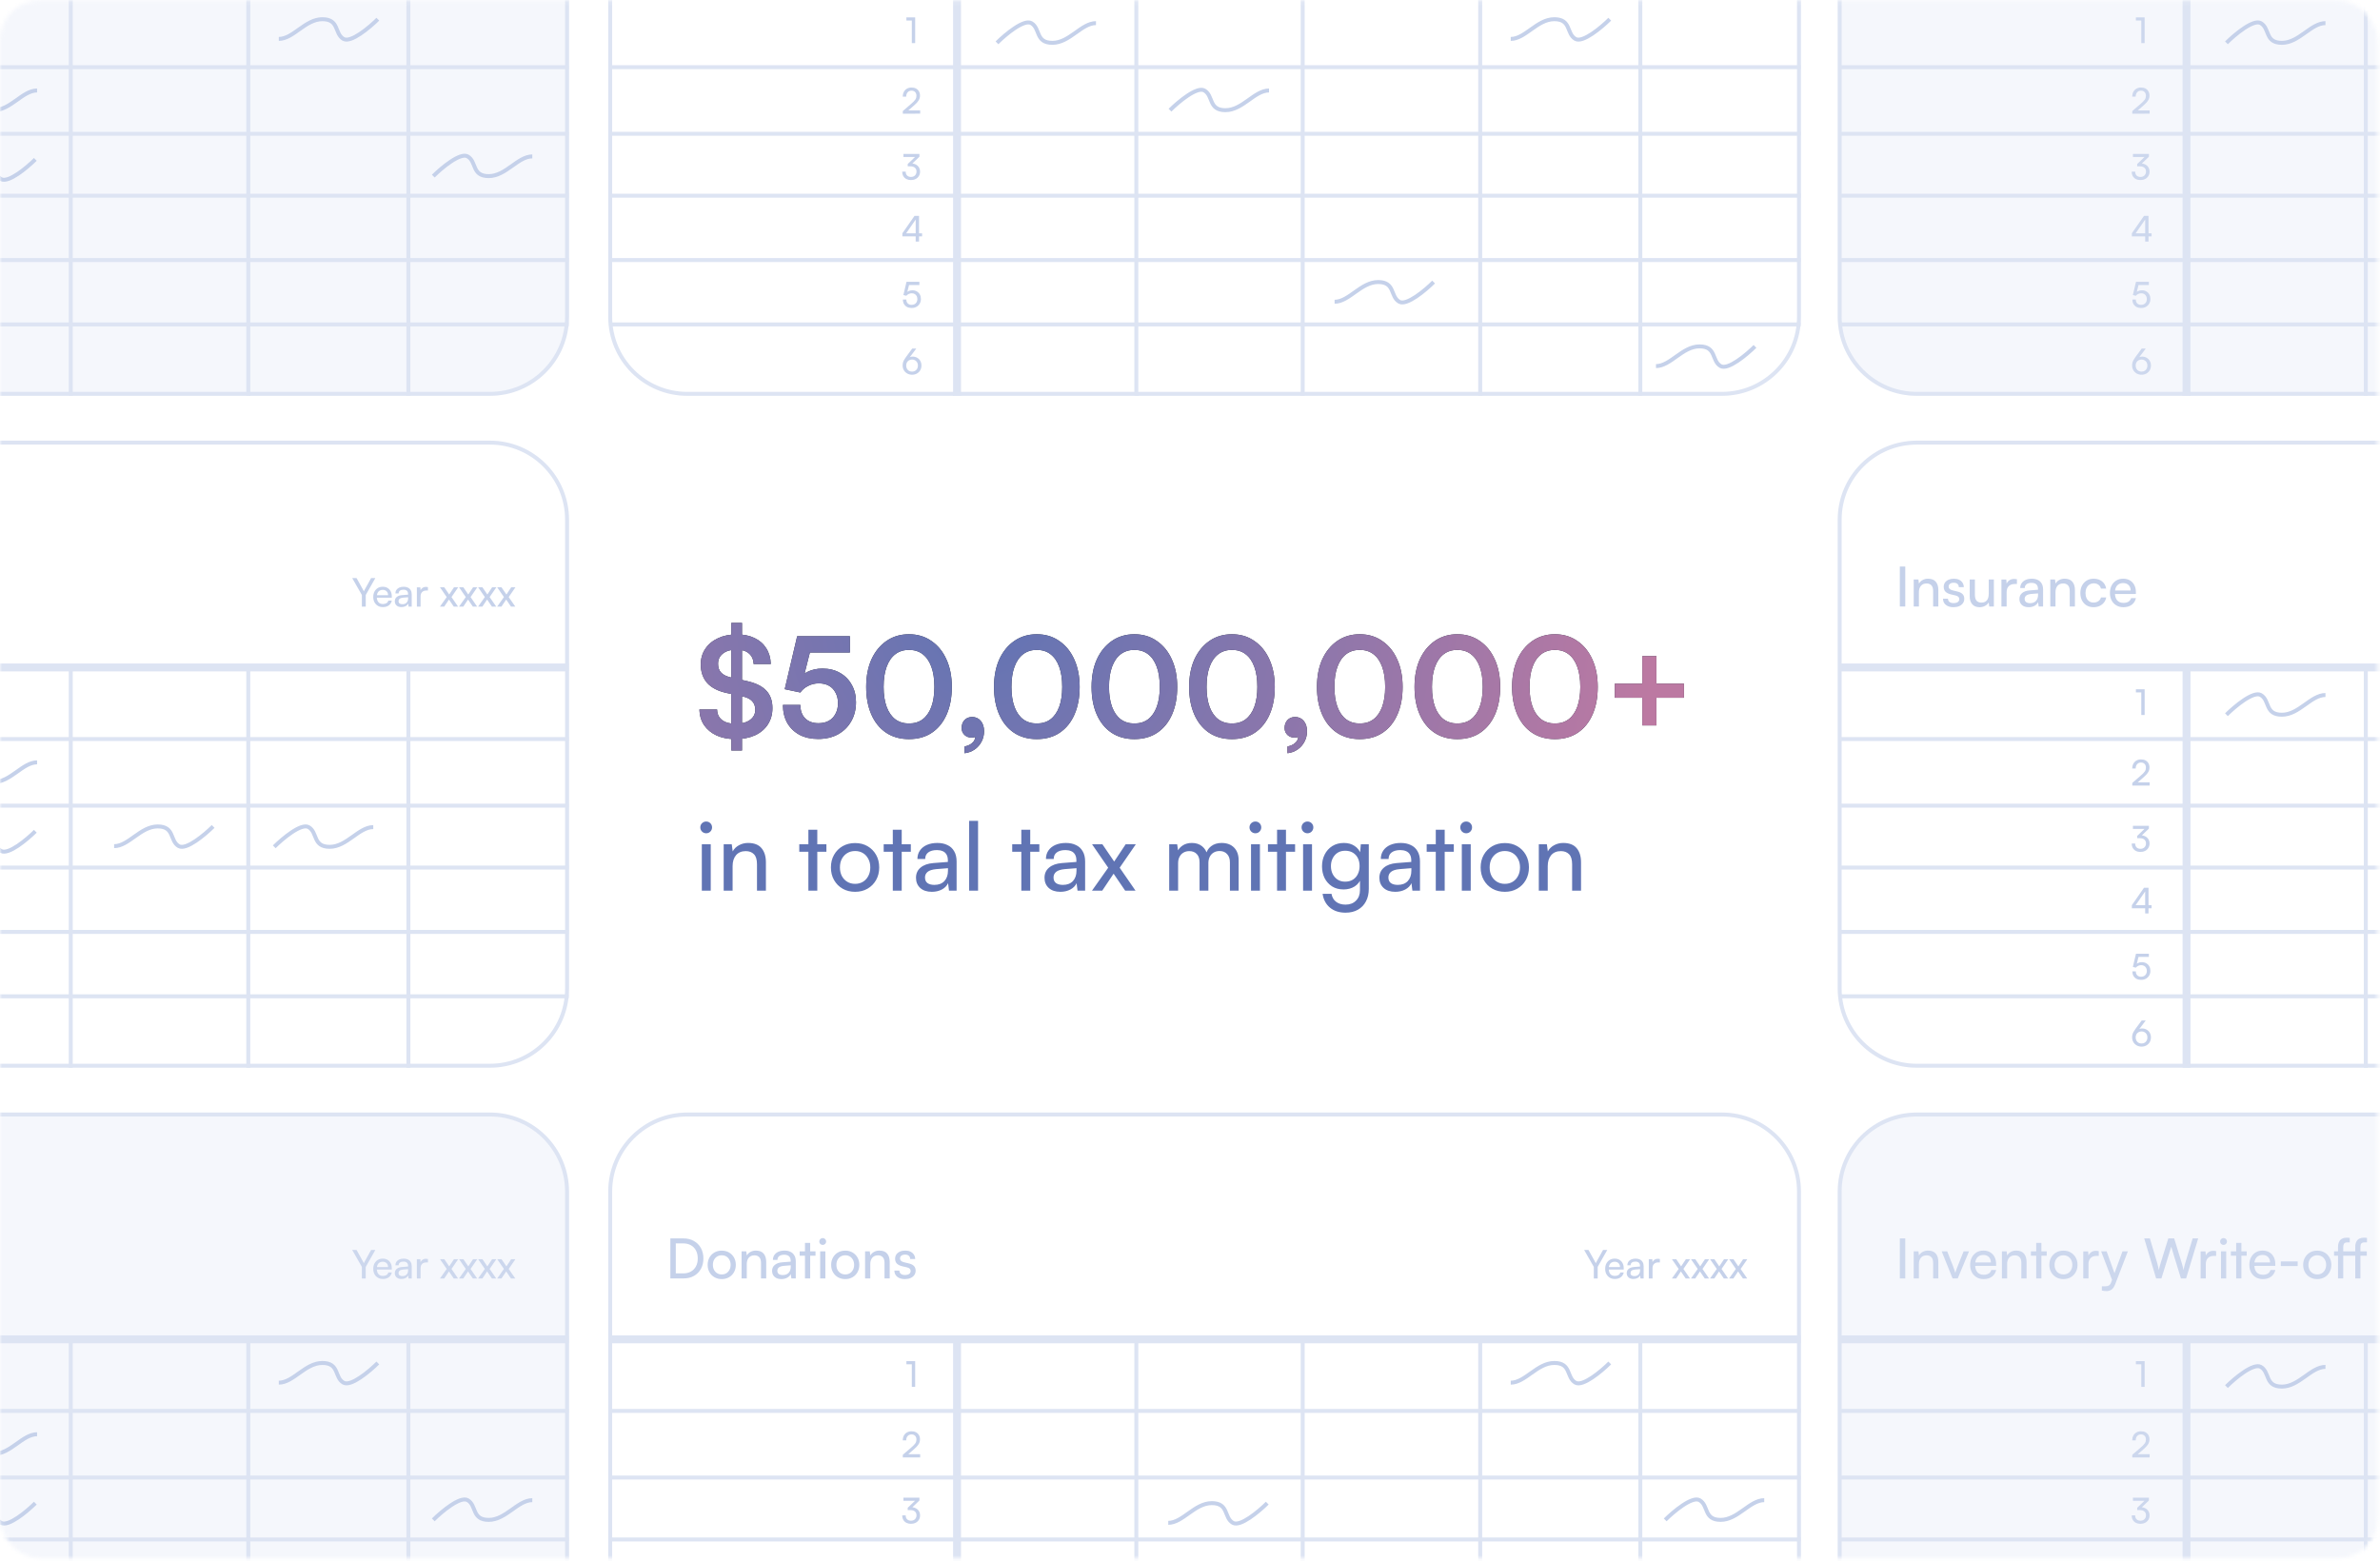 <svg width="602" height="395" viewBox="0 0 602 395" fill="none" xmlns="http://www.w3.org/2000/svg">
<mask id="mask0_7653_14279" style="mask-type:alpha" maskUnits="userSpaceOnUse" x="0" y="0" width="602" height="395">
<rect y="0.109" width="601.375" height="394.109" rx="10" fill="#F1F8F8"/>
</mask>
<g mask="url(#mask0_7653_14279)">
<path d="M172.907 323.422H169.561V313.3H172.851C173.859 313.3 174.741 313.515 175.497 313.944C176.262 314.364 176.855 314.957 177.275 315.722C177.704 316.478 177.919 317.36 177.919 318.368C177.919 319.367 177.709 320.249 177.289 321.014C176.869 321.77 176.281 322.363 175.525 322.792C174.778 323.212 173.905 323.422 172.907 323.422ZM170.933 313.944V322.792L170.289 322.148H172.809C173.565 322.148 174.213 321.994 174.755 321.686C175.305 321.378 175.73 320.944 176.029 320.384C176.337 319.815 176.491 319.143 176.491 318.368C176.491 317.584 176.337 316.907 176.029 316.338C175.73 315.769 175.301 315.33 174.741 315.022C174.19 314.714 173.527 314.56 172.753 314.56H170.289L170.933 313.944ZM178.992 319.992C178.992 319.292 179.146 318.671 179.454 318.13C179.762 317.589 180.182 317.164 180.714 316.856C181.256 316.548 181.872 316.394 182.562 316.394C183.253 316.394 183.864 316.548 184.396 316.856C184.928 317.164 185.348 317.589 185.656 318.13C185.964 318.671 186.118 319.292 186.118 319.992C186.118 320.692 185.964 321.313 185.656 321.854C185.348 322.395 184.928 322.82 184.396 323.128C183.864 323.436 183.253 323.59 182.562 323.59C181.872 323.59 181.256 323.436 180.714 323.128C180.182 322.82 179.762 322.395 179.454 321.854C179.146 321.313 178.992 320.692 178.992 319.992ZM180.322 319.992C180.322 320.468 180.416 320.888 180.602 321.252C180.798 321.616 181.064 321.901 181.4 322.106C181.736 322.311 182.124 322.414 182.562 322.414C183.001 322.414 183.388 322.311 183.724 322.106C184.06 321.901 184.322 321.616 184.508 321.252C184.704 320.888 184.802 320.468 184.802 319.992C184.802 319.507 184.704 319.087 184.508 318.732C184.322 318.368 184.06 318.083 183.724 317.878C183.388 317.673 183.001 317.57 182.562 317.57C182.124 317.57 181.736 317.673 181.4 317.878C181.064 318.083 180.798 318.368 180.602 318.732C180.416 319.087 180.322 319.507 180.322 319.992ZM188.891 323.422H187.575V316.576H188.765L188.905 317.626C189.12 317.234 189.428 316.931 189.829 316.716C190.24 316.492 190.688 316.38 191.173 316.38C192.069 316.38 192.732 316.637 193.161 317.15C193.59 317.663 193.805 318.359 193.805 319.236V323.422H192.489V319.53C192.489 318.839 192.34 318.345 192.041 318.046C191.742 317.738 191.341 317.584 190.837 317.584C190.221 317.584 189.74 317.785 189.395 318.186C189.059 318.587 188.891 319.124 188.891 319.796V323.422ZM197.63 323.59C196.902 323.59 196.328 323.399 195.908 323.016C195.497 322.633 195.292 322.134 195.292 321.518C195.292 320.893 195.516 320.393 195.964 320.02C196.412 319.637 197.037 319.413 197.84 319.348L199.996 319.18V318.984C199.996 318.601 199.926 318.298 199.786 318.074C199.646 317.841 199.454 317.677 199.212 317.584C198.969 317.481 198.694 317.43 198.386 317.43C197.835 317.43 197.406 317.547 197.098 317.78C196.799 318.004 196.65 318.326 196.65 318.746H195.502C195.502 318.27 195.623 317.855 195.866 317.5C196.108 317.145 196.449 316.87 196.888 316.674C197.336 316.478 197.854 316.38 198.442 316.38C199.011 316.38 199.506 316.483 199.926 316.688C200.355 316.884 200.686 317.187 200.92 317.598C201.162 317.999 201.284 318.508 201.284 319.124V323.422H200.164L200.024 322.316C199.846 322.708 199.538 323.021 199.1 323.254C198.67 323.478 198.18 323.59 197.63 323.59ZM198.008 322.568C198.633 322.568 199.123 322.381 199.478 322.008C199.832 321.625 200.01 321.112 200.01 320.468V320.104L198.26 320.244C197.681 320.3 197.261 320.435 197 320.65C196.748 320.865 196.622 321.14 196.622 321.476C196.622 321.84 196.743 322.115 196.986 322.302C197.238 322.479 197.578 322.568 198.008 322.568ZM202.269 316.576H206.273V317.682H202.269V316.576ZM204.929 323.422H203.613V314.434H204.929V323.422ZM207.454 323.422V316.576H208.77V323.422H207.454ZM208.098 314.952C207.865 314.952 207.659 314.868 207.482 314.7C207.314 314.523 207.23 314.317 207.23 314.084C207.23 313.841 207.314 313.636 207.482 313.468C207.659 313.3 207.865 313.216 208.098 313.216C208.341 313.216 208.546 313.3 208.714 313.468C208.882 313.636 208.966 313.841 208.966 314.084C208.966 314.317 208.882 314.523 208.714 314.7C208.546 314.868 208.341 314.952 208.098 314.952ZM210.233 319.992C210.233 319.292 210.387 318.671 210.695 318.13C211.003 317.589 211.423 317.164 211.955 316.856C212.496 316.548 213.112 316.394 213.803 316.394C214.493 316.394 215.105 316.548 215.637 316.856C216.169 317.164 216.589 317.589 216.897 318.13C217.205 318.671 217.359 319.292 217.359 319.992C217.359 320.692 217.205 321.313 216.897 321.854C216.589 322.395 216.169 322.82 215.637 323.128C215.105 323.436 214.493 323.59 213.803 323.59C213.112 323.59 212.496 323.436 211.955 323.128C211.423 322.82 211.003 322.395 210.695 321.854C210.387 321.313 210.233 320.692 210.233 319.992ZM211.563 319.992C211.563 320.468 211.656 320.888 211.843 321.252C212.039 321.616 212.305 321.901 212.641 322.106C212.977 322.311 213.364 322.414 213.803 322.414C214.241 322.414 214.629 322.311 214.965 322.106C215.301 321.901 215.562 321.616 215.749 321.252C215.945 320.888 216.043 320.468 216.043 319.992C216.043 319.507 215.945 319.087 215.749 318.732C215.562 318.368 215.301 318.083 214.965 317.878C214.629 317.673 214.241 317.57 213.803 317.57C213.364 317.57 212.977 317.673 212.641 317.878C212.305 318.083 212.039 318.368 211.843 318.732C211.656 319.087 211.563 319.507 211.563 319.992ZM220.131 323.422H218.815V316.576H220.005L220.145 317.626C220.36 317.234 220.668 316.931 221.069 316.716C221.48 316.492 221.928 316.38 222.413 316.38C223.309 316.38 223.972 316.637 224.401 317.15C224.831 317.663 225.045 318.359 225.045 319.236V323.422H223.729V319.53C223.729 318.839 223.58 318.345 223.281 318.046C222.983 317.738 222.581 317.584 222.077 317.584C221.461 317.584 220.981 317.785 220.635 318.186C220.299 318.587 220.131 319.124 220.131 319.796V323.422ZM226.226 321.434H227.486C227.486 321.779 227.612 322.055 227.864 322.26C228.116 322.456 228.457 322.554 228.886 322.554C229.353 322.554 229.712 322.465 229.964 322.288C230.216 322.101 230.342 321.854 230.342 321.546C230.342 321.322 230.272 321.135 230.132 320.986C230.001 320.837 229.759 320.715 229.404 320.622L228.2 320.342C227.593 320.193 227.141 319.964 226.842 319.656C226.553 319.348 226.408 318.942 226.408 318.438C226.408 318.018 226.515 317.654 226.73 317.346C226.954 317.038 227.257 316.8 227.64 316.632C228.032 316.464 228.48 316.38 228.984 316.38C229.488 316.38 229.922 316.469 230.286 316.646C230.659 316.823 230.949 317.071 231.154 317.388C231.369 317.705 231.481 318.083 231.49 318.522H230.23C230.221 318.167 230.104 317.892 229.88 317.696C229.656 317.5 229.343 317.402 228.942 317.402C228.531 317.402 228.214 317.491 227.99 317.668C227.766 317.845 227.654 318.088 227.654 318.396C227.654 318.853 227.99 319.166 228.662 319.334L229.866 319.628C230.445 319.759 230.879 319.973 231.168 320.272C231.457 320.561 231.602 320.958 231.602 321.462C231.602 321.891 231.485 322.269 231.252 322.596C231.019 322.913 230.697 323.161 230.286 323.338C229.885 323.506 229.409 323.59 228.858 323.59C228.055 323.59 227.416 323.394 226.94 323.002C226.464 322.61 226.226 322.087 226.226 321.434Z" fill="#C5D1EA"/>
<path d="M403.139 320.505L400.689 316.215H401.789L403.399 319.105C403.445 319.192 403.485 319.272 403.519 319.345C403.559 319.419 403.599 319.499 403.639 319.585C403.672 319.525 403.695 319.475 403.709 319.435C403.729 319.389 403.749 319.342 403.769 319.295C403.795 319.249 403.832 319.185 403.879 319.105L405.479 316.215H406.549L404.119 320.505V323.445H403.139V320.505ZM408.447 323.565C407.974 323.565 407.554 323.459 407.187 323.245C406.82 323.025 406.534 322.725 406.327 322.345C406.12 321.959 406.017 321.512 406.017 321.005C406.017 320.492 406.117 320.042 406.317 319.655C406.524 319.269 406.804 318.965 407.157 318.745C407.517 318.525 407.934 318.415 408.407 318.415C408.874 318.415 409.277 318.515 409.617 318.715C409.964 318.915 410.23 319.195 410.417 319.555C410.61 319.915 410.707 320.339 410.707 320.825V321.175L406.517 321.185L406.537 320.555H409.767C409.767 320.149 409.644 319.822 409.397 319.575C409.15 319.329 408.82 319.205 408.407 319.205C408.094 319.205 407.824 319.275 407.597 319.415C407.377 319.549 407.207 319.749 407.087 320.015C406.974 320.275 406.917 320.589 406.917 320.955C406.917 321.542 407.05 321.995 407.317 322.315C407.584 322.629 407.967 322.785 408.467 322.785C408.834 322.785 409.134 322.712 409.367 322.565C409.6 322.419 409.757 322.205 409.837 321.925H410.717C410.597 322.445 410.34 322.849 409.947 323.135C409.554 323.422 409.054 323.565 408.447 323.565ZM413.138 323.565C412.618 323.565 412.208 323.429 411.908 323.155C411.615 322.882 411.468 322.525 411.468 322.085C411.468 321.639 411.628 321.282 411.948 321.015C412.268 320.742 412.715 320.582 413.288 320.535L414.828 320.415V320.275C414.828 320.002 414.778 319.785 414.678 319.625C414.578 319.459 414.441 319.342 414.268 319.275C414.095 319.202 413.898 319.165 413.678 319.165C413.285 319.165 412.978 319.249 412.758 319.415C412.545 319.575 412.438 319.805 412.438 320.105H411.618C411.618 319.765 411.705 319.469 411.878 319.215C412.051 318.962 412.295 318.765 412.608 318.625C412.928 318.485 413.298 318.415 413.718 318.415C414.125 318.415 414.478 318.489 414.778 318.635C415.085 318.775 415.321 318.992 415.488 319.285C415.661 319.572 415.748 319.935 415.748 320.375V323.445H414.948L414.848 322.655C414.721 322.935 414.501 323.159 414.188 323.325C413.881 323.485 413.531 323.565 413.138 323.565ZM413.408 322.835C413.855 322.835 414.205 322.702 414.458 322.435C414.711 322.162 414.838 321.795 414.838 321.335V321.075L413.588 321.175C413.175 321.215 412.875 321.312 412.688 321.465C412.508 321.619 412.418 321.815 412.418 322.055C412.418 322.315 412.505 322.512 412.678 322.645C412.858 322.772 413.101 322.835 413.408 322.835ZM419.85 318.515V319.375H419.43C418.983 319.375 418.63 319.505 418.37 319.765C418.117 320.019 417.99 320.382 417.99 320.855V323.445H417.05V318.565H417.93L418.01 319.545H417.92C417.987 319.225 418.147 318.965 418.4 318.765C418.653 318.559 418.97 318.455 419.35 318.455C419.437 318.455 419.517 318.462 419.59 318.475C419.67 318.482 419.757 318.495 419.85 318.515ZM423.966 323.445H422.886L424.596 321.025L422.896 318.555H423.986L425.226 320.375L426.436 318.555H427.506L425.806 321.025L427.476 323.445H426.386L425.166 321.655L423.966 323.445ZM428.79 323.445H427.71L429.42 321.025L427.72 318.555H428.81L430.05 320.375L431.26 318.555H432.33L430.63 321.025L432.3 323.445H431.21L429.99 321.655L428.79 323.445ZM433.614 323.445H432.534L434.244 321.025L432.544 318.555H433.634L434.874 320.375L436.084 318.555H437.154L435.454 321.025L437.124 323.445H436.034L434.814 321.655L433.614 323.445ZM438.439 323.445H437.359L439.069 321.025L437.369 318.555H438.459L439.699 320.375L440.909 318.555H441.979L440.279 321.025L441.949 323.445H440.859L439.639 321.655L438.439 323.445Z" fill="#C5D1EA"/>
<path d="M230.638 345.144H229.27V344.352H231.484V350.859H230.638V345.144Z" fill="#C5D1EA"/>
<path d="M232.749 368.71L228.357 368.719V368.044L230.454 366.235C230.718 366.013 230.937 365.812 231.111 365.632C231.285 365.452 231.423 365.287 231.525 365.137C231.627 364.981 231.699 364.828 231.741 364.678C231.783 364.528 231.804 364.366 231.804 364.192C231.804 363.784 231.693 363.466 231.471 363.238C231.255 363.004 230.949 362.887 230.553 362.887C230.151 362.887 229.827 363.025 229.581 363.301C229.341 363.571 229.218 363.937 229.212 364.399H228.33C228.342 363.937 228.441 363.532 228.627 363.184C228.813 362.836 229.071 362.569 229.401 362.383C229.737 362.191 230.124 362.095 230.562 362.095C231 362.095 231.378 362.179 231.696 362.347C232.014 362.515 232.26 362.752 232.434 363.058C232.614 363.358 232.704 363.718 232.704 364.138C232.704 364.366 232.674 364.585 232.614 364.795C232.554 364.999 232.458 365.203 232.326 365.407C232.2 365.605 232.035 365.812 231.831 366.028C231.627 366.238 231.381 366.469 231.093 366.721L229.392 368.197L229.095 367.891H232.749V368.71Z" fill="#C5D1EA"/>
<path d="M232.56 379.602L230.175 381.879L229.599 381.447L231.903 379.233L231.858 379.674H228.519V378.891H232.56V379.602ZM230.247 382.032H229.599V381.447C229.701 381.381 229.827 381.339 229.977 381.321C230.133 381.297 230.283 381.285 230.427 381.285C230.745 381.285 231.042 381.333 231.318 381.429C231.594 381.519 231.837 381.654 232.047 381.834C232.263 382.014 232.428 382.233 232.542 382.491C232.662 382.743 232.722 383.031 232.722 383.355C232.722 383.793 232.62 384.174 232.416 384.498C232.218 384.822 231.942 385.071 231.588 385.245C231.24 385.419 230.847 385.506 230.409 385.506C229.983 385.506 229.605 385.422 229.275 385.254C228.945 385.086 228.684 384.843 228.492 384.525C228.306 384.201 228.213 383.817 228.213 383.373H229.086C229.086 383.793 229.206 384.123 229.446 384.363C229.692 384.597 230.019 384.714 230.427 384.714C230.847 384.714 231.183 384.588 231.435 384.336C231.693 384.084 231.822 383.751 231.822 383.337C231.822 382.947 231.69 382.632 231.426 382.392C231.162 382.152 230.769 382.032 230.247 382.032Z" fill="#C5D1EA"/>
<path d="M154.342 301.453C154.342 290.684 163.072 281.953 173.842 281.953H435.539C446.309 281.953 455.039 290.684 455.039 301.453V420.092C455.039 430.861 446.309 439.592 435.539 439.592H173.842C163.072 439.592 154.342 430.861 154.342 420.092V301.453Z" stroke="#DDE4F3"/>
<path d="M154.635 338.836H455.456" stroke="#DDE4F3" stroke-width="2"/>
<path d="M154.635 356.945H455.456" stroke="#DDE4F3"/>
<path d="M154.635 373.797H455.456" stroke="#DDE4F3"/>
<path d="M154.635 389.461H455.456" stroke="#DDE4F3"/>
<path d="M242.08 338.836V440.093" stroke="#DDE4F3" stroke-width="2"/>
<path d="M287.424 338.836V440.093" stroke="#DDE4F3"/>
<path d="M329.502 338.836V440.093" stroke="#DDE4F3"/>
<path d="M374.404 338.836V440.093" stroke="#DDE4F3"/>
<path d="M414.904 338.836V440.093" stroke="#DDE4F3"/>
<path d="M320.541 380.273C318.425 382.378 313.726 386.322 311.857 385.259C309.521 383.931 310.857 380.273 306.516 380.273C302.176 380.273 299.17 385.259 295.498 385.259" stroke="#C5D1EA"/>
<path d="M407.174 344.812C405.058 346.917 400.359 350.861 398.49 349.798C396.154 348.47 397.49 344.812 393.149 344.812C388.808 344.812 385.803 349.798 382.13 349.798" stroke="#C5D1EA"/>
<path d="M421.201 384.508C423.317 382.403 428.016 378.46 429.885 379.522C432.221 380.85 430.885 384.508 435.226 384.508C439.567 384.508 442.572 379.522 446.245 379.522" stroke="#C5D1EA"/>
<path d="M230.638 5.191H229.27V4.399H231.484V10.906H230.638V5.191Z" fill="#C5D1EA"/>
<path d="M232.749 28.757L228.357 28.766V28.091L230.454 26.282C230.718 26.06 230.937 25.859 231.111 25.679C231.285 25.499 231.423 25.334 231.525 25.184C231.627 25.028 231.699 24.875 231.741 24.725C231.783 24.575 231.804 24.413 231.804 24.239C231.804 23.831 231.693 23.513 231.471 23.285C231.255 23.051 230.949 22.934 230.553 22.934C230.151 22.934 229.827 23.072 229.581 23.348C229.341 23.618 229.218 23.984 229.212 24.446H228.33C228.342 23.984 228.441 23.579 228.627 23.231C228.813 22.883 229.071 22.616 229.401 22.43C229.737 22.238 230.124 22.142 230.562 22.142C231 22.142 231.378 22.226 231.696 22.394C232.014 22.562 232.26 22.799 232.434 23.105C232.614 23.405 232.704 23.765 232.704 24.185C232.704 24.413 232.674 24.632 232.614 24.842C232.554 25.046 232.458 25.25 232.326 25.454C232.2 25.652 232.035 25.859 231.831 26.075C231.627 26.285 231.381 26.516 231.093 26.768L229.392 28.244L229.095 27.938H232.749V28.757Z" fill="#C5D1EA"/>
<path d="M232.56 39.649L230.175 41.926L229.599 41.494L231.903 39.28L231.858 39.721H228.519V38.938H232.56V39.649ZM230.247 42.079H229.599V41.494C229.701 41.428 229.827 41.386 229.977 41.368C230.133 41.344 230.283 41.332 230.427 41.332C230.745 41.332 231.042 41.38 231.318 41.476C231.594 41.566 231.837 41.701 232.047 41.881C232.263 42.061 232.428 42.28 232.542 42.538C232.662 42.79 232.722 43.078 232.722 43.402C232.722 43.84 232.62 44.221 232.416 44.545C232.218 44.869 231.942 45.118 231.588 45.292C231.24 45.466 230.847 45.553 230.409 45.553C229.983 45.553 229.605 45.469 229.275 45.301C228.945 45.133 228.684 44.89 228.492 44.572C228.306 44.248 228.213 43.864 228.213 43.42H229.086C229.086 43.84 229.206 44.17 229.446 44.41C229.692 44.644 230.019 44.761 230.427 44.761C230.847 44.761 231.183 44.635 231.435 44.383C231.693 44.131 231.822 43.798 231.822 43.384C231.822 42.994 231.69 42.679 231.426 42.439C231.162 42.199 230.769 42.079 230.247 42.079Z" fill="#C5D1EA"/>
<path d="M232.461 54.61V61.117H231.615V54.61H232.461ZM228.249 59.02L231.318 54.61H232.263L229.167 59.074L228.249 59.02ZM233.235 59.803H228.249V59.02H233.235V59.803Z" fill="#C5D1EA"/>
<path d="M230.571 77.913C230.127 77.913 229.74 77.826 229.41 77.652C229.086 77.472 228.831 77.223 228.645 76.905C228.465 76.581 228.375 76.203 228.375 75.771H229.248C229.248 76.191 229.368 76.521 229.608 76.761C229.848 77.001 230.175 77.121 230.589 77.121C230.883 77.121 231.138 77.061 231.354 76.941C231.57 76.815 231.738 76.644 231.858 76.428C231.978 76.206 232.038 75.948 232.038 75.654C232.038 75.372 231.981 75.123 231.867 74.907C231.753 74.685 231.588 74.511 231.372 74.385C231.162 74.259 230.904 74.196 230.598 74.196C230.328 74.196 230.073 74.256 229.833 74.376C229.593 74.49 229.398 74.64 229.248 74.826L228.501 74.637L229.293 71.298H232.551V72.108H229.617L230.022 71.748L229.419 74.169L229.122 74.232C229.29 73.974 229.518 73.779 229.806 73.647C230.094 73.509 230.412 73.44 230.76 73.44C231.204 73.44 231.588 73.536 231.912 73.728C232.236 73.914 232.488 74.172 232.668 74.502C232.848 74.832 232.938 75.204 232.938 75.618C232.938 76.068 232.836 76.467 232.632 76.815C232.434 77.157 232.158 77.427 231.804 77.625C231.456 77.817 231.045 77.913 230.571 77.913Z" fill="#C5D1EA"/>
<path d="M229.212 90.249L230.733 88.188H231.759L229.896 90.663L229.698 90.6C229.872 90.468 230.052 90.372 230.238 90.312C230.43 90.246 230.622 90.213 230.814 90.213C231.264 90.213 231.657 90.312 231.993 90.51C232.335 90.702 232.599 90.969 232.785 91.311C232.977 91.653 233.073 92.04 233.073 92.472C233.073 92.928 232.968 93.333 232.758 93.687C232.554 94.035 232.272 94.308 231.912 94.506C231.558 94.704 231.156 94.803 230.706 94.803C230.256 94.803 229.848 94.701 229.482 94.497C229.122 94.293 228.837 94.014 228.627 93.66C228.417 93.306 228.312 92.91 228.312 92.472C228.312 92.214 228.339 91.974 228.393 91.752C228.453 91.53 228.549 91.299 228.681 91.059C228.813 90.819 228.99 90.549 229.212 90.249ZM229.212 92.481C229.212 92.781 229.275 93.048 229.401 93.282C229.527 93.51 229.701 93.69 229.923 93.822C230.151 93.948 230.412 94.011 230.706 94.011C230.994 94.011 231.249 93.948 231.471 93.822C231.693 93.69 231.867 93.51 231.993 93.282C232.119 93.048 232.182 92.781 232.182 92.481C232.182 92.181 232.119 91.917 231.993 91.689C231.867 91.461 231.693 91.284 231.471 91.158C231.249 91.026 230.994 90.96 230.706 90.96C230.412 90.96 230.151 91.026 229.923 91.158C229.701 91.284 229.527 91.461 229.401 91.689C229.275 91.917 229.212 92.181 229.212 92.481Z" fill="#C5D1EA"/>
<path d="M154.342 -38.5C154.342 -49.27 163.072 -58 173.842 -58H435.539C446.309 -58 455.039 -49.27 455.039 -38.5V80.138C455.039 90.908 446.309 99.638 435.539 99.638H173.842C163.072 99.638 154.342 90.908 154.342 80.138V-38.5Z" stroke="#DDE4F3"/>
<path d="M154.635 16.992H455.456" stroke="#DDE4F3"/>
<path d="M154.635 33.844H455.456" stroke="#DDE4F3"/>
<path d="M154.635 49.508H455.456" stroke="#DDE4F3"/>
<path d="M154.635 65.789H455.456" stroke="#DDE4F3"/>
<path d="M154.635 82.078H455.456" stroke="#DDE4F3"/>
<path d="M242.08 -1.117V100.14" stroke="#DDE4F3" stroke-width="2"/>
<path d="M287.424 -1.117V100.14" stroke="#DDE4F3"/>
<path d="M329.502 -1.117V100.14" stroke="#DDE4F3"/>
<path d="M374.404 -1.117V100.14" stroke="#DDE4F3"/>
<path d="M414.904 -1.117V100.14" stroke="#DDE4F3"/>
<path d="M252.174 10.836C254.29 8.731 258.989 4.788 260.858 5.85C263.194 7.178 261.858 10.836 266.199 10.836C270.539 10.836 273.544 5.85 277.217 5.85" stroke="#C5D1EA"/>
<path d="M295.943 27.875C298.059 25.77 302.758 21.827 304.627 22.889C306.963 24.218 305.627 27.875 309.968 27.875C314.309 27.875 317.314 22.889 320.987 22.889" stroke="#C5D1EA"/>
<path d="M362.619 71.351C360.503 73.456 355.804 77.4 353.935 76.337C351.599 75.009 352.935 71.351 348.594 71.351C344.254 71.351 341.249 76.337 337.576 76.337" stroke="#C5D1EA"/>
<path d="M407.174 4.859C405.058 6.964 400.359 10.908 398.49 9.845C396.154 8.517 397.49 4.859 393.149 4.859C388.808 4.859 385.803 9.845 382.13 9.845" stroke="#C5D1EA"/>
<path d="M443.908 87.633C441.792 89.737 437.093 93.681 435.224 92.618C432.888 91.29 434.224 87.633 429.883 87.633C425.543 87.633 422.538 92.618 418.865 92.618" stroke="#C5D1EA"/>
<path d="M-157.264 -38.5C-157.264 -49.27 -148.533 -58 -137.764 -58H123.934C134.703 -58 143.434 -49.27 143.434 -38.5V80.138C143.434 90.908 134.703 99.638 123.934 99.638H-137.764C-148.533 99.638 -157.264 90.908 -157.264 80.138V-38.5Z" fill="#DDE4F3" fill-opacity="0.3" stroke="#DDE4F3"/>
<path d="M-156.971 16.992H143.851" stroke="#DDE4F3"/>
<path d="M-156.971 33.844H143.851" stroke="#DDE4F3"/>
<path d="M-156.971 49.508H143.851" stroke="#DDE4F3"/>
<path d="M-156.971 65.789H143.851" stroke="#DDE4F3"/>
<path d="M-156.971 82.078H143.851" stroke="#DDE4F3"/>
<path d="M17.896 -1.117V100.14" stroke="#DDE4F3"/>
<path d="M62.799 -1.117V100.14" stroke="#DDE4F3"/>
<path d="M103.299 -1.117V100.14" stroke="#DDE4F3"/>
<path d="M-15.662 27.875C-13.546 25.77 -8.847 21.827 -6.978 22.889C-4.642 24.218 -5.978 27.875 -1.637 27.875C2.703 27.875 5.708 22.889 9.381 22.889" stroke="#C5D1EA"/>
<path d="M8.936 40.32C6.82 42.425 2.12 46.368 0.252 45.306C-2.084 43.978 -0.749 40.32 -5.089 40.32C-9.43 40.32 -12.435 45.306 -16.108 45.306" stroke="#C5D1EA"/>
<path d="M95.568 4.859C93.452 6.964 88.753 10.908 86.885 9.845C84.549 8.517 85.884 4.859 81.544 4.859C77.203 4.859 74.198 9.845 70.525 9.845" stroke="#C5D1EA"/>
<path d="M109.596 44.555C111.712 42.45 116.411 38.507 118.28 39.569C120.615 40.897 119.28 44.555 123.621 44.555C127.961 44.555 130.966 39.569 134.639 39.569" stroke="#C5D1EA"/>
<path d="M91.533 150.529L89.083 146.239H90.183L91.793 149.129C91.84 149.215 91.88 149.295 91.913 149.369C91.953 149.442 91.993 149.522 92.033 149.609C92.067 149.549 92.09 149.499 92.103 149.459C92.123 149.412 92.143 149.365 92.163 149.319C92.19 149.272 92.227 149.209 92.273 149.129L93.873 146.239H94.943L92.513 150.529V153.469H91.533V150.529ZM96.841 153.589C96.368 153.589 95.948 153.482 95.582 153.269C95.215 153.049 94.928 152.749 94.722 152.369C94.515 151.982 94.412 151.535 94.412 151.029C94.412 150.515 94.511 150.065 94.712 149.679C94.918 149.292 95.198 148.989 95.552 148.769C95.912 148.549 96.328 148.439 96.802 148.439C97.268 148.439 97.671 148.539 98.011 148.739C98.358 148.939 98.625 149.219 98.811 149.579C99.005 149.939 99.102 150.362 99.102 150.849V151.199L94.912 151.209L94.931 150.579H98.162C98.162 150.172 98.038 149.845 97.791 149.599C97.545 149.352 97.215 149.229 96.802 149.229C96.488 149.229 96.218 149.299 95.992 149.439C95.772 149.572 95.602 149.772 95.481 150.039C95.368 150.299 95.311 150.612 95.311 150.979C95.311 151.565 95.445 152.019 95.712 152.339C95.978 152.652 96.362 152.809 96.862 152.809C97.228 152.809 97.528 152.735 97.761 152.589C97.995 152.442 98.151 152.229 98.231 151.949H99.112C98.992 152.469 98.735 152.872 98.341 153.159C97.948 153.445 97.448 153.589 96.841 153.589ZM101.533 153.589C101.013 153.589 100.603 153.452 100.303 153.179C100.009 152.905 99.863 152.549 99.863 152.109C99.863 151.662 100.023 151.305 100.343 151.039C100.663 150.765 101.109 150.605 101.683 150.559L103.223 150.439V150.299C103.223 150.025 103.173 149.809 103.073 149.649C102.973 149.482 102.836 149.365 102.663 149.299C102.489 149.225 102.293 149.189 102.073 149.189C101.679 149.189 101.373 149.272 101.153 149.439C100.939 149.599 100.833 149.829 100.833 150.129H100.013C100.013 149.789 100.099 149.492 100.273 149.239C100.446 148.985 100.689 148.789 101.003 148.649C101.323 148.509 101.693 148.439 102.113 148.439C102.519 148.439 102.873 148.512 103.173 148.659C103.479 148.799 103.716 149.015 103.883 149.309C104.056 149.595 104.143 149.959 104.143 150.399V153.469H103.343L103.243 152.679C103.116 152.959 102.896 153.182 102.583 153.349C102.276 153.509 101.926 153.589 101.533 153.589ZM101.803 152.859C102.249 152.859 102.599 152.725 102.853 152.459C103.106 152.185 103.233 151.819 103.233 151.359V151.099L101.983 151.199C101.569 151.239 101.269 151.335 101.083 151.489C100.903 151.642 100.813 151.839 100.813 152.079C100.813 152.339 100.899 152.535 101.073 152.669C101.253 152.795 101.496 152.859 101.803 152.859ZM108.244 148.539V149.399H107.824C107.378 149.399 107.024 149.529 106.764 149.789C106.511 150.042 106.384 150.405 106.384 150.879V153.469H105.444V148.589H106.324L106.404 149.569H106.314C106.381 149.249 106.541 148.989 106.794 148.789C107.048 148.582 107.364 148.479 107.744 148.479C107.831 148.479 107.911 148.485 107.984 148.499C108.064 148.505 108.151 148.519 108.244 148.539ZM112.36 153.469H111.28L112.99 151.049L111.29 148.579H112.38L113.62 150.399L114.83 148.579H115.9L114.2 151.049L115.87 153.469H114.78L113.56 151.679L112.36 153.469ZM117.185 153.469H116.105L117.815 151.049L116.115 148.579H117.205L118.445 150.399L119.655 148.579H120.725L119.025 151.049L120.695 153.469H119.605L118.385 151.679L117.185 153.469ZM122.009 153.469H120.929L122.639 151.049L120.939 148.579H122.029L123.269 150.399L124.479 148.579H125.549L123.849 151.049L125.519 153.469H124.429L123.209 151.679L122.009 153.469ZM126.833 153.469H125.753L127.463 151.049L125.763 148.579H126.853L128.093 150.399L129.303 148.579H130.373L128.673 151.049L130.343 153.469H129.253L128.033 151.679L126.833 153.469Z" fill="#C5D1EA"/>
<path d="M-157.264 131.477C-157.264 120.707 -148.533 111.977 -137.764 111.977H123.934C134.703 111.977 143.434 120.707 143.434 131.477V250.115C143.434 260.885 134.703 269.615 123.934 269.615H-137.764C-148.533 269.615 -157.264 260.885 -157.264 250.115V131.477Z" stroke="#DDE4F3"/>
<path d="M-156.971 168.859H143.851" stroke="#DDE4F3" stroke-width="2"/>
<path d="M-156.971 186.969H143.851" stroke="#DDE4F3"/>
<path d="M-156.971 203.82H143.851" stroke="#DDE4F3"/>
<path d="M-156.971 219.484H143.851" stroke="#DDE4F3"/>
<path d="M-156.971 235.766H143.851" stroke="#DDE4F3"/>
<path d="M-156.971 252.055H143.851" stroke="#DDE4F3"/>
<path d="M17.896 168.859V270.117" stroke="#DDE4F3"/>
<path d="M62.799 168.859V270.117" stroke="#DDE4F3"/>
<path d="M103.299 168.859V270.117" stroke="#DDE4F3"/>
<path d="M-15.662 197.852C-13.546 195.747 -8.847 191.803 -6.978 192.866C-4.642 194.194 -5.978 197.852 -1.637 197.852C2.703 197.852 5.708 192.866 9.381 192.866" stroke="#C5D1EA"/>
<path d="M8.936 210.297C6.82 212.401 2.12 216.345 0.252 215.283C-2.084 213.954 -0.749 210.297 -5.089 210.297C-9.43 210.297 -12.435 215.283 -16.108 215.283" stroke="#C5D1EA"/>
<path d="M53.912 209.078C51.796 211.183 47.097 215.126 45.228 214.064C42.892 212.736 44.228 209.078 39.887 209.078C35.547 209.078 32.542 214.064 28.869 214.064" stroke="#C5D1EA"/>
<path d="M69.369 214.235C71.485 212.13 76.184 208.186 78.053 209.249C80.389 210.577 79.053 214.235 83.394 214.235C87.735 214.235 90.74 209.249 94.413 209.249" stroke="#C5D1EA"/>
<path d="M91.533 320.505L89.083 316.215H90.183L91.793 319.105C91.84 319.192 91.88 319.272 91.913 319.345C91.953 319.419 91.993 319.499 92.033 319.585C92.067 319.525 92.09 319.475 92.103 319.435C92.123 319.389 92.143 319.342 92.163 319.295C92.19 319.249 92.227 319.185 92.273 319.105L93.873 316.215H94.943L92.513 320.505V323.445H91.533V320.505ZM96.841 323.565C96.368 323.565 95.948 323.459 95.582 323.245C95.215 323.025 94.928 322.725 94.722 322.345C94.515 321.959 94.412 321.512 94.412 321.005C94.412 320.492 94.511 320.042 94.712 319.655C94.918 319.269 95.198 318.965 95.552 318.745C95.912 318.525 96.328 318.415 96.802 318.415C97.268 318.415 97.671 318.515 98.011 318.715C98.358 318.915 98.625 319.195 98.811 319.555C99.005 319.915 99.102 320.339 99.102 320.825V321.175L94.912 321.185L94.931 320.555H98.162C98.162 320.149 98.038 319.822 97.791 319.575C97.545 319.329 97.215 319.205 96.802 319.205C96.488 319.205 96.218 319.275 95.992 319.415C95.772 319.549 95.602 319.749 95.481 320.015C95.368 320.275 95.311 320.589 95.311 320.955C95.311 321.542 95.445 321.995 95.712 322.315C95.978 322.629 96.362 322.785 96.862 322.785C97.228 322.785 97.528 322.712 97.761 322.565C97.995 322.419 98.151 322.205 98.231 321.925H99.112C98.992 322.445 98.735 322.849 98.341 323.135C97.948 323.422 97.448 323.565 96.841 323.565ZM101.533 323.565C101.013 323.565 100.603 323.429 100.303 323.155C100.009 322.882 99.863 322.525 99.863 322.085C99.863 321.639 100.023 321.282 100.343 321.015C100.663 320.742 101.109 320.582 101.683 320.535L103.223 320.415V320.275C103.223 320.002 103.173 319.785 103.073 319.625C102.973 319.459 102.836 319.342 102.663 319.275C102.489 319.202 102.293 319.165 102.073 319.165C101.679 319.165 101.373 319.249 101.153 319.415C100.939 319.575 100.833 319.805 100.833 320.105H100.013C100.013 319.765 100.099 319.469 100.273 319.215C100.446 318.962 100.689 318.765 101.003 318.625C101.323 318.485 101.693 318.415 102.113 318.415C102.519 318.415 102.873 318.489 103.173 318.635C103.479 318.775 103.716 318.992 103.883 319.285C104.056 319.572 104.143 319.935 104.143 320.375V323.445H103.343L103.243 322.655C103.116 322.935 102.896 323.159 102.583 323.325C102.276 323.485 101.926 323.565 101.533 323.565ZM101.803 322.835C102.249 322.835 102.599 322.702 102.853 322.435C103.106 322.162 103.233 321.795 103.233 321.335V321.075L101.983 321.175C101.569 321.215 101.269 321.312 101.083 321.465C100.903 321.619 100.813 321.815 100.813 322.055C100.813 322.315 100.899 322.512 101.073 322.645C101.253 322.772 101.496 322.835 101.803 322.835ZM108.244 318.515V319.375H107.824C107.378 319.375 107.024 319.505 106.764 319.765C106.511 320.019 106.384 320.382 106.384 320.855V323.445H105.444V318.565H106.324L106.404 319.545H106.314C106.381 319.225 106.541 318.965 106.794 318.765C107.048 318.559 107.364 318.455 107.744 318.455C107.831 318.455 107.911 318.462 107.984 318.475C108.064 318.482 108.151 318.495 108.244 318.515ZM112.36 323.445H111.28L112.99 321.025L111.29 318.555H112.38L113.62 320.375L114.83 318.555H115.9L114.2 321.025L115.87 323.445H114.78L113.56 321.655L112.36 323.445ZM117.185 323.445H116.105L117.815 321.025L116.115 318.555H117.205L118.445 320.375L119.655 318.555H120.725L119.025 321.025L120.695 323.445H119.605L118.385 321.655L117.185 323.445ZM122.009 323.445H120.929L122.639 321.025L120.939 318.555H122.029L123.269 320.375L124.479 318.555H125.549L123.849 321.025L125.519 323.445H124.429L123.209 321.655L122.009 323.445ZM126.833 323.445H125.753L127.463 321.025L125.763 318.555H126.853L128.093 320.375L129.303 318.555H130.373L128.673 321.025L130.343 323.445H129.253L128.033 321.655L126.833 323.445Z" fill="#C5D1EA"/>
<path d="M-157.264 301.453C-157.264 290.684 -148.533 281.953 -137.764 281.953H123.934C134.703 281.953 143.434 290.684 143.434 301.453V420.092C143.434 430.861 134.703 439.592 123.934 439.592H-137.764C-148.533 439.592 -157.264 430.861 -157.264 420.092V301.453Z" fill="#DDE4F3" fill-opacity="0.3" stroke="#DDE4F3"/>
<path d="M-156.971 338.836H143.851" stroke="#DDE4F3" stroke-width="2"/>
<path d="M-156.971 356.945H143.851" stroke="#DDE4F3"/>
<path d="M-156.971 373.797H143.851" stroke="#DDE4F3"/>
<path d="M-156.971 389.461H143.851" stroke="#DDE4F3"/>
<path d="M17.896 338.836V440.093" stroke="#DDE4F3"/>
<path d="M62.799 338.836V440.093" stroke="#DDE4F3"/>
<path d="M103.299 338.836V440.093" stroke="#DDE4F3"/>
<path d="M-15.662 367.828C-13.546 365.724 -8.847 361.78 -6.978 362.842C-4.642 364.171 -5.978 367.828 -1.637 367.828C2.703 367.828 5.708 362.842 9.381 362.842" stroke="#C5D1EA"/>
<path d="M8.936 380.273C6.82 382.378 2.12 386.322 0.252 385.259C-2.084 383.931 -0.749 380.273 -5.089 380.273C-9.43 380.273 -12.435 385.259 -16.108 385.259" stroke="#C5D1EA"/>
<path d="M95.568 344.812C93.452 346.917 88.753 350.861 86.885 349.798C84.549 348.47 85.884 344.812 81.544 344.812C77.203 344.812 74.198 349.798 70.525 349.798" stroke="#C5D1EA"/>
<path d="M109.596 384.508C111.712 382.403 116.411 378.46 118.28 379.522C120.615 380.85 119.28 384.508 123.621 384.508C127.961 384.508 130.966 379.522 134.639 379.522" stroke="#C5D1EA"/>
<path d="M481.919 313.3V323.422H480.547V313.3H481.919ZM485.372 323.422H484.056V316.576H485.246L485.386 317.626C485.6 317.234 485.908 316.931 486.31 316.716C486.72 316.492 487.168 316.38 487.654 316.38C488.55 316.38 489.212 316.637 489.642 317.15C490.071 317.663 490.286 318.359 490.286 319.236V323.422H488.97V319.53C488.97 318.839 488.82 318.345 488.522 318.046C488.223 317.738 487.822 317.584 487.318 317.584C486.702 317.584 486.221 317.785 485.876 318.186C485.54 318.587 485.372 319.124 485.372 319.796V323.422ZM493.89 323.422L491.132 316.576H492.532L494.03 320.398C494.151 320.715 494.258 321.019 494.352 321.308C494.445 321.588 494.52 321.831 494.576 322.036C494.641 321.803 494.72 321.546 494.814 321.266C494.916 320.986 495.028 320.697 495.15 320.398L496.676 316.576H498.048L495.192 323.422H493.89ZM501.734 323.59C501.071 323.59 500.483 323.441 499.97 323.142C499.457 322.834 499.055 322.414 498.766 321.882C498.477 321.341 498.332 320.715 498.332 320.006C498.332 319.287 498.472 318.657 498.752 318.116C499.041 317.575 499.433 317.15 499.928 316.842C500.432 316.534 501.015 316.38 501.678 316.38C502.331 316.38 502.896 316.52 503.372 316.8C503.857 317.08 504.231 317.472 504.492 317.976C504.763 318.48 504.898 319.073 504.898 319.754V320.244L499.032 320.258L499.06 319.376H503.582C503.582 318.807 503.409 318.349 503.064 318.004C502.719 317.659 502.257 317.486 501.678 317.486C501.239 317.486 500.861 317.584 500.544 317.78C500.236 317.967 499.998 318.247 499.83 318.62C499.671 318.984 499.592 319.423 499.592 319.936C499.592 320.757 499.779 321.392 500.152 321.84C500.525 322.279 501.062 322.498 501.762 322.498C502.275 322.498 502.695 322.395 503.022 322.19C503.349 321.985 503.568 321.686 503.68 321.294H504.912C504.744 322.022 504.385 322.587 503.834 322.988C503.283 323.389 502.583 323.59 501.734 323.59ZM507.684 323.422H506.368V316.576H507.558L507.698 317.626C507.913 317.234 508.221 316.931 508.622 316.716C509.033 316.492 509.481 316.38 509.966 316.38C510.862 316.38 511.525 316.637 511.954 317.15C512.383 317.663 512.598 318.359 512.598 319.236V323.422H511.282V319.53C511.282 318.839 511.133 318.345 510.834 318.046C510.535 317.738 510.134 317.584 509.63 317.584C509.014 317.584 508.533 317.785 508.188 318.186C507.852 318.587 507.684 319.124 507.684 319.796V323.422ZM513.693 316.576H517.697V317.682H513.693V316.576ZM516.353 323.422H515.037V314.434H516.353V323.422ZM518.361 319.992C518.361 319.292 518.515 318.671 518.823 318.13C519.131 317.589 519.551 317.164 520.083 316.856C520.625 316.548 521.241 316.394 521.931 316.394C522.622 316.394 523.233 316.548 523.765 316.856C524.297 317.164 524.717 317.589 525.025 318.13C525.333 318.671 525.487 319.292 525.487 319.992C525.487 320.692 525.333 321.313 525.025 321.854C524.717 322.395 524.297 322.82 523.765 323.128C523.233 323.436 522.622 323.59 521.931 323.59C521.241 323.59 520.625 323.436 520.083 323.128C519.551 322.82 519.131 322.395 518.823 321.854C518.515 321.313 518.361 320.692 518.361 319.992ZM519.691 319.992C519.691 320.468 519.785 320.888 519.971 321.252C520.167 321.616 520.433 321.901 520.769 322.106C521.105 322.311 521.493 322.414 521.931 322.414C522.37 322.414 522.757 322.311 523.093 322.106C523.429 321.901 523.691 321.616 523.877 321.252C524.073 320.888 524.171 320.468 524.171 319.992C524.171 319.507 524.073 319.087 523.877 318.732C523.691 318.368 523.429 318.083 523.093 317.878C522.757 317.673 522.37 317.57 521.931 317.57C521.493 317.57 521.105 317.673 520.769 317.878C520.433 318.083 520.167 318.368 519.971 318.732C519.785 319.087 519.691 319.507 519.691 319.992ZM530.864 316.52V317.724H530.276C529.651 317.724 529.156 317.906 528.792 318.27C528.438 318.625 528.26 319.133 528.26 319.796V323.422H526.944V316.59H528.176L528.288 317.962H528.162C528.256 317.514 528.48 317.15 528.834 316.87C529.189 316.581 529.632 316.436 530.164 316.436C530.286 316.436 530.398 316.445 530.5 316.464C530.612 316.473 530.734 316.492 530.864 316.52ZM532.85 316.576L535.258 323.24L534.446 324.36L531.464 316.576H532.85ZM531.646 326.488V325.41H532.528C532.742 325.41 532.938 325.387 533.116 325.34C533.293 325.303 533.456 325.214 533.606 325.074C533.755 324.943 533.881 324.733 533.984 324.444L536.868 316.576H538.226L534.992 324.962C534.758 325.55 534.464 325.975 534.11 326.236C533.755 326.497 533.316 326.628 532.794 326.628C532.579 326.628 532.378 326.614 532.192 326.586C532.005 326.567 531.823 326.535 531.646 326.488ZM545.372 323.422L542.362 313.3H543.79L545.638 319.488C545.713 319.749 545.783 320.025 545.848 320.314C545.914 320.603 545.984 320.939 546.058 321.322C546.142 320.911 546.222 320.571 546.296 320.3C546.38 320.029 546.46 319.759 546.534 319.488L548.452 313.3H549.936L551.84 319.488C551.924 319.759 552.004 320.039 552.078 320.328C552.153 320.617 552.228 320.949 552.302 321.322C552.396 320.893 552.475 320.538 552.54 320.258C552.615 319.978 552.685 319.726 552.75 319.502L554.612 313.3H556.012L552.96 323.422H551.644L549.194 315.414L546.716 323.422H545.372ZM560.546 316.52V317.724H559.958C559.332 317.724 558.838 317.906 558.474 318.27C558.119 318.625 557.942 319.133 557.942 319.796V323.422H556.626V316.59H557.858L557.97 317.962H557.844C557.937 317.514 558.161 317.15 558.516 316.87C558.87 316.581 559.314 316.436 559.846 316.436C559.967 316.436 560.079 316.445 560.182 316.464C560.294 316.473 560.415 316.492 560.546 316.52ZM561.78 323.422V316.576H563.096V323.422H561.78ZM562.424 314.952C562.191 314.952 561.985 314.868 561.808 314.7C561.64 314.523 561.556 314.317 561.556 314.084C561.556 313.841 561.64 313.636 561.808 313.468C561.985 313.3 562.191 313.216 562.424 313.216C562.667 313.216 562.872 313.3 563.04 313.468C563.208 313.636 563.292 313.841 563.292 314.084C563.292 314.317 563.208 314.523 563.04 314.7C562.872 314.868 562.667 314.952 562.424 314.952ZM564.279 316.576H568.283V317.682H564.279V316.576ZM566.939 323.422H565.623V314.434H566.939V323.422ZM572.349 323.59C571.687 323.59 571.099 323.441 570.585 323.142C570.072 322.834 569.671 322.414 569.381 321.882C569.092 321.341 568.947 320.715 568.947 320.006C568.947 319.287 569.087 318.657 569.367 318.116C569.657 317.575 570.049 317.15 570.543 316.842C571.047 316.534 571.631 316.38 572.293 316.38C572.947 316.38 573.511 316.52 573.987 316.8C574.473 317.08 574.846 317.472 575.107 317.976C575.378 318.48 575.513 319.073 575.513 319.754V320.244L569.647 320.258L569.675 319.376H574.197C574.197 318.807 574.025 318.349 573.679 318.004C573.334 317.659 572.872 317.486 572.293 317.486C571.855 317.486 571.477 317.584 571.159 317.78C570.851 317.967 570.613 318.247 570.445 318.62C570.287 318.984 570.207 319.423 570.207 319.936C570.207 320.757 570.394 321.392 570.767 321.84C571.141 322.279 571.677 322.498 572.377 322.498C572.891 322.498 573.311 322.395 573.637 322.19C573.964 321.985 574.183 321.686 574.295 321.294H575.527C575.359 322.022 575 322.587 574.449 322.988C573.899 323.389 573.199 323.59 572.349 323.59ZM576.913 320.3V319.124H581.183V320.3H576.913ZM582.565 319.992C582.565 319.292 582.719 318.671 583.027 318.13C583.335 317.589 583.755 317.164 584.287 316.856C584.828 316.548 585.444 316.394 586.135 316.394C586.825 316.394 587.437 316.548 587.969 316.856C588.501 317.164 588.921 317.589 589.229 318.13C589.537 318.671 589.691 319.292 589.691 319.992C589.691 320.692 589.537 321.313 589.229 321.854C588.921 322.395 588.501 322.82 587.969 323.128C587.437 323.436 586.825 323.59 586.135 323.59C585.444 323.59 584.828 323.436 584.287 323.128C583.755 322.82 583.335 322.395 583.027 321.854C582.719 321.313 582.565 320.692 582.565 319.992ZM583.895 319.992C583.895 320.468 583.988 320.888 584.175 321.252C584.371 321.616 584.637 321.901 584.973 322.106C585.309 322.311 585.696 322.414 586.135 322.414C586.573 322.414 586.961 322.311 587.297 322.106C587.633 321.901 587.894 321.616 588.081 321.252C588.277 320.888 588.375 320.468 588.375 319.992C588.375 319.507 588.277 319.087 588.081 318.732C587.894 318.368 587.633 318.083 587.297 317.878C586.961 317.673 586.573 317.57 586.135 317.57C585.696 317.57 585.309 317.673 584.973 317.878C584.637 318.083 584.371 318.368 584.175 318.732C583.988 319.087 583.895 319.507 583.895 319.992ZM590.378 316.576H594.956V317.682H590.378V316.576ZM594.354 313.174V314.308C594.28 314.308 594.191 314.308 594.088 314.308C593.986 314.308 593.878 314.308 593.766 314.308C593.346 314.308 593.062 314.411 592.912 314.616C592.772 314.821 592.702 315.111 592.702 315.484V323.422H591.386V315.484C591.386 314.924 591.48 314.471 591.666 314.126C591.853 313.771 592.11 313.515 592.436 313.356C592.763 313.197 593.136 313.118 593.556 313.118C593.678 313.118 593.808 313.123 593.948 313.132C594.098 313.141 594.233 313.155 594.354 313.174ZM594.76 316.576H598.666V317.682H594.76V316.576ZM598.708 313.174V314.308C598.624 314.308 598.531 314.308 598.428 314.308C598.335 314.308 598.232 314.308 598.12 314.308C597.691 314.308 597.402 314.411 597.252 314.616C597.112 314.821 597.042 315.111 597.042 315.484V323.422H595.74V315.484C595.74 314.924 595.834 314.471 596.02 314.126C596.207 313.771 596.464 313.515 596.79 313.356C597.117 313.197 597.486 313.118 597.896 313.118C598.027 313.118 598.162 313.123 598.302 313.132C598.442 313.141 598.578 313.155 598.708 313.174Z" fill="#C5D1EA"/>
<path d="M541.624 345.144H540.256V344.352H542.47V350.859H541.624V345.144Z" fill="#C5D1EA"/>
<path d="M543.736 368.71L539.344 368.719V368.044L541.441 366.235C541.705 366.013 541.924 365.812 542.098 365.632C542.272 365.452 542.41 365.287 542.512 365.137C542.614 364.981 542.686 364.828 542.728 364.678C542.77 364.528 542.791 364.366 542.791 364.192C542.791 363.784 542.68 363.466 542.458 363.238C542.242 363.004 541.936 362.887 541.54 362.887C541.138 362.887 540.814 363.025 540.568 363.301C540.328 363.571 540.205 363.937 540.199 364.399H539.317C539.329 363.937 539.428 363.532 539.614 363.184C539.8 362.836 540.058 362.569 540.388 362.383C540.724 362.191 541.111 362.095 541.549 362.095C541.987 362.095 542.365 362.179 542.683 362.347C543.001 362.515 543.247 362.752 543.421 363.058C543.601 363.358 543.691 363.718 543.691 364.138C543.691 364.366 543.661 364.585 543.601 364.795C543.541 364.999 543.445 365.203 543.313 365.407C543.187 365.605 543.022 365.812 542.818 366.028C542.614 366.238 542.368 366.469 542.08 366.721L540.379 368.197L540.082 367.891H543.736V368.71Z" fill="#C5D1EA"/>
<path d="M543.547 379.602L541.162 381.879L540.586 381.447L542.89 379.233L542.845 379.674H539.506V378.891H543.547V379.602ZM541.234 382.032H540.586V381.447C540.688 381.381 540.814 381.339 540.964 381.321C541.12 381.297 541.27 381.285 541.414 381.285C541.732 381.285 542.029 381.333 542.305 381.429C542.581 381.519 542.824 381.654 543.034 381.834C543.25 382.014 543.415 382.233 543.529 382.491C543.649 382.743 543.709 383.031 543.709 383.355C543.709 383.793 543.607 384.174 543.403 384.498C543.205 384.822 542.929 385.071 542.575 385.245C542.227 385.419 541.834 385.506 541.396 385.506C540.97 385.506 540.592 385.422 540.262 385.254C539.932 385.086 539.671 384.843 539.479 384.525C539.293 384.201 539.2 383.817 539.2 383.373H540.073C540.073 383.793 540.193 384.123 540.433 384.363C540.679 384.597 541.006 384.714 541.414 384.714C541.834 384.714 542.17 384.588 542.422 384.336C542.68 384.084 542.809 383.751 542.809 383.337C542.809 382.947 542.677 382.632 542.413 382.392C542.149 382.152 541.756 382.032 541.234 382.032Z" fill="#C5D1EA"/>
<path d="M465.328 301.453C465.328 290.684 474.059 281.953 484.828 281.953H746.525C757.295 281.953 766.025 290.684 766.025 301.453V420.092C766.025 430.861 757.295 439.592 746.525 439.592H484.828C474.059 439.592 465.328 430.861 465.328 420.092V301.453Z" fill="#DDE4F3" fill-opacity="0.3" stroke="#DDE4F3"/>
<path d="M465.621 338.836H766.443" stroke="#DDE4F3" stroke-width="2"/>
<path d="M465.621 356.945H766.443" stroke="#DDE4F3"/>
<path d="M465.621 373.797H766.443" stroke="#DDE4F3"/>
<path d="M465.621 389.461H766.443" stroke="#DDE4F3"/>
<path d="M553.066 338.836V440.093" stroke="#DDE4F3" stroke-width="2"/>
<path d="M598.41 338.836V440.093" stroke="#DDE4F3"/>
<path d="M563.16 350.789C565.276 348.685 569.975 344.741 571.844 345.803C574.18 347.132 572.844 350.789 577.185 350.789C581.526 350.789 584.531 345.803 588.204 345.803" stroke="#C5D1EA"/>
<path d="M481.919 143.323V153.445H480.547V143.323H481.919ZM485.372 153.445H484.056V146.599H485.246L485.386 147.649C485.6 147.257 485.908 146.954 486.31 146.739C486.72 146.515 487.168 146.403 487.654 146.403C488.55 146.403 489.212 146.66 489.642 147.173C490.071 147.687 490.286 148.382 490.286 149.259V153.445H488.97V149.553C488.97 148.863 488.82 148.368 488.522 148.069C488.223 147.761 487.822 147.607 487.318 147.607C486.702 147.607 486.221 147.808 485.876 148.209C485.54 148.611 485.372 149.147 485.372 149.819V153.445ZM491.466 151.457H492.726C492.726 151.803 492.852 152.078 493.104 152.283C493.356 152.479 493.697 152.577 494.126 152.577C494.593 152.577 494.952 152.489 495.204 152.311C495.456 152.125 495.582 151.877 495.582 151.569C495.582 151.345 495.512 151.159 495.372 151.009C495.242 150.86 494.999 150.739 494.644 150.645L493.44 150.365C492.834 150.216 492.381 149.987 492.082 149.679C491.793 149.371 491.648 148.965 491.648 148.461C491.648 148.041 491.756 147.677 491.97 147.369C492.194 147.061 492.498 146.823 492.88 146.655C493.272 146.487 493.72 146.403 494.224 146.403C494.728 146.403 495.162 146.492 495.526 146.669C495.9 146.847 496.189 147.094 496.394 147.411C496.609 147.729 496.721 148.107 496.73 148.545H495.47C495.461 148.191 495.344 147.915 495.12 147.719C494.896 147.523 494.584 147.425 494.182 147.425C493.772 147.425 493.454 147.514 493.23 147.691C493.006 147.869 492.894 148.111 492.894 148.419C492.894 148.877 493.23 149.189 493.902 149.357L495.106 149.651C495.685 149.782 496.119 149.997 496.408 150.295C496.698 150.585 496.842 150.981 496.842 151.485C496.842 151.915 496.726 152.293 496.492 152.619C496.259 152.937 495.937 153.184 495.526 153.361C495.125 153.529 494.649 153.613 494.098 153.613C493.296 153.613 492.656 153.417 492.18 153.025C491.704 152.633 491.466 152.111 491.466 151.457ZM503.034 146.599H504.336V153.445H503.16L503.02 152.409C502.824 152.764 502.516 153.053 502.096 153.277C501.676 153.501 501.214 153.613 500.71 153.613C499.916 153.613 499.3 153.366 498.862 152.871C498.432 152.367 498.218 151.695 498.218 150.855V146.599H499.534V150.421C499.534 151.149 499.678 151.672 499.968 151.989C500.266 152.297 500.668 152.451 501.172 152.451C501.778 152.451 502.24 152.265 502.558 151.891C502.875 151.509 503.034 150.949 503.034 150.211V146.599ZM510.165 146.543V147.747H509.577C508.952 147.747 508.457 147.929 508.093 148.293C507.738 148.648 507.561 149.157 507.561 149.819V153.445H506.245V146.613H507.477L507.589 147.985H507.463C507.556 147.537 507.78 147.173 508.135 146.893C508.49 146.604 508.933 146.459 509.465 146.459C509.586 146.459 509.698 146.469 509.801 146.487C509.913 146.497 510.034 146.515 510.165 146.543ZM513.128 153.613C512.4 153.613 511.826 153.422 511.406 153.039C510.995 152.657 510.79 152.157 510.79 151.541C510.79 150.916 511.014 150.417 511.462 150.043C511.91 149.661 512.535 149.437 513.338 149.371L515.494 149.203V149.007C515.494 148.625 515.424 148.321 515.284 148.097C515.144 147.864 514.952 147.701 514.71 147.607C514.467 147.505 514.192 147.453 513.884 147.453C513.333 147.453 512.904 147.57 512.596 147.803C512.297 148.027 512.148 148.349 512.148 148.769H511C511 148.293 511.121 147.878 511.364 147.523C511.606 147.169 511.947 146.893 512.386 146.697C512.834 146.501 513.352 146.403 513.94 146.403C514.509 146.403 515.004 146.506 515.424 146.711C515.853 146.907 516.184 147.211 516.418 147.621C516.66 148.023 516.782 148.531 516.782 149.147V153.445H515.662L515.522 152.339C515.344 152.731 515.036 153.044 514.598 153.277C514.168 153.501 513.678 153.613 513.128 153.613ZM513.506 152.591C514.131 152.591 514.621 152.405 514.976 152.031C515.33 151.649 515.508 151.135 515.508 150.491V150.127L513.758 150.267C513.179 150.323 512.759 150.459 512.498 150.673C512.246 150.888 512.12 151.163 512.12 151.499C512.12 151.863 512.241 152.139 512.484 152.325C512.736 152.503 513.076 152.591 513.506 152.591ZM519.92 153.445H518.604V146.599H519.794L519.934 147.649C520.149 147.257 520.457 146.954 520.858 146.739C521.269 146.515 521.717 146.403 522.202 146.403C523.098 146.403 523.761 146.66 524.19 147.173C524.62 147.687 524.834 148.382 524.834 149.259V153.445H523.518V149.553C523.518 148.863 523.369 148.368 523.07 148.069C522.772 147.761 522.37 147.607 521.866 147.607C521.25 147.607 520.77 147.808 520.424 148.209C520.088 148.611 519.92 149.147 519.92 149.819V153.445ZM526.209 150.029C526.209 149.311 526.349 148.681 526.629 148.139C526.918 147.598 527.315 147.173 527.819 146.865C528.323 146.557 528.906 146.403 529.569 146.403C530.428 146.403 531.142 146.632 531.711 147.089C532.28 147.547 532.621 148.153 532.733 148.909H531.417C531.305 148.471 531.086 148.139 530.759 147.915C530.432 147.691 530.05 147.579 529.611 147.579C529.2 147.579 528.836 147.682 528.519 147.887C528.202 148.083 527.954 148.363 527.777 148.727C527.6 149.091 527.511 149.521 527.511 150.015C527.511 150.51 527.595 150.939 527.763 151.303C527.931 151.658 528.169 151.938 528.477 152.143C528.785 152.339 529.144 152.437 529.555 152.437C530.022 152.437 530.423 152.321 530.759 152.087C531.095 151.854 531.319 151.537 531.431 151.135H532.747C532.663 151.63 532.472 152.064 532.173 152.437C531.884 152.801 531.51 153.091 531.053 153.305C530.605 153.511 530.106 153.613 529.555 153.613C528.883 153.613 528.295 153.464 527.791 153.165C527.296 152.867 526.909 152.451 526.629 151.919C526.349 151.378 526.209 150.748 526.209 150.029ZM537.09 153.613C536.427 153.613 535.839 153.464 535.326 153.165C534.812 152.857 534.411 152.437 534.122 151.905C533.832 151.364 533.688 150.739 533.688 150.029C533.688 149.311 533.828 148.681 534.108 148.139C534.397 147.598 534.789 147.173 535.284 146.865C535.788 146.557 536.371 146.403 537.034 146.403C537.687 146.403 538.252 146.543 538.728 146.823C539.213 147.103 539.586 147.495 539.848 147.999C540.118 148.503 540.254 149.096 540.254 149.777V150.267L534.388 150.281L534.416 149.399H538.938C538.938 148.83 538.765 148.373 538.42 148.027C538.074 147.682 537.612 147.509 537.034 147.509C536.595 147.509 536.217 147.607 535.9 147.803C535.592 147.99 535.354 148.27 535.186 148.643C535.027 149.007 534.948 149.446 534.948 149.959C534.948 150.781 535.134 151.415 535.508 151.863C535.881 152.302 536.418 152.521 537.118 152.521C537.631 152.521 538.051 152.419 538.378 152.213C538.704 152.008 538.924 151.709 539.036 151.317H540.268C540.1 152.045 539.74 152.61 539.19 153.011C538.639 153.413 537.939 153.613 537.09 153.613Z" fill="#C5D1EA"/>
<path d="M541.624 175.168H540.256V174.376H542.47V180.883H541.624V175.168Z" fill="#C5D1EA"/>
<path d="M543.736 198.733L539.344 198.742V198.067L541.441 196.258C541.705 196.036 541.924 195.835 542.098 195.655C542.272 195.475 542.41 195.31 542.512 195.16C542.614 195.004 542.686 194.851 542.728 194.701C542.77 194.551 542.791 194.389 542.791 194.215C542.791 193.807 542.68 193.489 542.458 193.261C542.242 193.027 541.936 192.91 541.54 192.91C541.138 192.91 540.814 193.048 540.568 193.324C540.328 193.594 540.205 193.96 540.199 194.422H539.317C539.329 193.96 539.428 193.555 539.614 193.207C539.8 192.859 540.058 192.592 540.388 192.406C540.724 192.214 541.111 192.118 541.549 192.118C541.987 192.118 542.365 192.202 542.683 192.37C543.001 192.538 543.247 192.775 543.421 193.081C543.601 193.381 543.691 193.741 543.691 194.161C543.691 194.389 543.661 194.608 543.601 194.818C543.541 195.022 543.445 195.226 543.313 195.43C543.187 195.628 543.022 195.835 542.818 196.051C542.614 196.261 542.368 196.492 542.08 196.744L540.379 198.22L540.082 197.914H543.736V198.733Z" fill="#C5D1EA"/>
<path d="M543.547 209.626L541.162 211.903L540.586 211.471L542.89 209.257L542.845 209.698H539.506V208.915H543.547V209.626ZM541.234 212.056H540.586V211.471C540.688 211.405 540.814 211.363 540.964 211.345C541.12 211.321 541.27 211.309 541.414 211.309C541.732 211.309 542.029 211.357 542.305 211.453C542.581 211.543 542.824 211.678 543.034 211.858C543.25 212.038 543.415 212.257 543.529 212.515C543.649 212.767 543.709 213.055 543.709 213.379C543.709 213.817 543.607 214.198 543.403 214.522C543.205 214.846 542.929 215.095 542.575 215.269C542.227 215.443 541.834 215.53 541.396 215.53C540.97 215.53 540.592 215.446 540.262 215.278C539.932 215.11 539.671 214.867 539.479 214.549C539.293 214.225 539.2 213.841 539.2 213.397H540.073C540.073 213.817 540.193 214.147 540.433 214.387C540.679 214.621 541.006 214.738 541.414 214.738C541.834 214.738 542.17 214.612 542.422 214.36C542.68 214.108 542.809 213.775 542.809 213.361C542.809 212.971 542.677 212.656 542.413 212.416C542.149 212.176 541.756 212.056 541.234 212.056Z" fill="#C5D1EA"/>
<path d="M543.448 224.587V231.094H542.602V224.587H543.448ZM539.236 228.997L542.305 224.587H543.25L540.154 229.051L539.236 228.997ZM544.222 229.78H539.236V228.997H544.222V229.78Z" fill="#C5D1EA"/>
<path d="M541.558 247.889C541.114 247.889 540.727 247.802 540.397 247.628C540.073 247.448 539.818 247.199 539.632 246.881C539.452 246.557 539.362 246.179 539.362 245.747H540.235C540.235 246.167 540.355 246.497 540.595 246.737C540.835 246.977 541.162 247.097 541.576 247.097C541.87 247.097 542.125 247.037 542.341 246.917C542.557 246.791 542.725 246.62 542.845 246.404C542.965 246.182 543.025 245.924 543.025 245.63C543.025 245.348 542.968 245.099 542.854 244.883C542.74 244.661 542.575 244.487 542.359 244.361C542.149 244.235 541.891 244.172 541.585 244.172C541.315 244.172 541.06 244.232 540.82 244.352C540.58 244.466 540.385 244.616 540.235 244.802L539.488 244.613L540.28 241.274H543.538V242.084H540.604L541.009 241.724L540.406 244.145L540.109 244.208C540.277 243.95 540.505 243.755 540.793 243.623C541.081 243.485 541.399 243.416 541.747 243.416C542.191 243.416 542.575 243.512 542.899 243.704C543.223 243.89 543.475 244.148 543.655 244.478C543.835 244.808 543.925 245.18 543.925 245.594C543.925 246.044 543.823 246.443 543.619 246.791C543.421 247.133 543.145 247.403 542.791 247.601C542.443 247.793 542.032 247.889 541.558 247.889Z" fill="#C5D1EA"/>
<path d="M540.199 260.226L541.72 258.165H542.746L540.883 260.64L540.685 260.577C540.859 260.445 541.039 260.349 541.225 260.289C541.417 260.223 541.609 260.19 541.801 260.19C542.251 260.19 542.644 260.289 542.98 260.487C543.322 260.679 543.586 260.946 543.772 261.288C543.964 261.63 544.06 262.017 544.06 262.449C544.06 262.905 543.955 263.31 543.745 263.664C543.541 264.012 543.259 264.285 542.899 264.483C542.545 264.681 542.143 264.78 541.693 264.78C541.243 264.78 540.835 264.678 540.469 264.474C540.109 264.27 539.824 263.991 539.614 263.637C539.404 263.283 539.299 262.887 539.299 262.449C539.299 262.191 539.326 261.951 539.38 261.729C539.44 261.507 539.536 261.276 539.668 261.036C539.8 260.796 539.977 260.526 540.199 260.226ZM540.199 262.458C540.199 262.758 540.262 263.025 540.388 263.259C540.514 263.487 540.688 263.667 540.91 263.799C541.138 263.925 541.399 263.988 541.693 263.988C541.981 263.988 542.236 263.925 542.458 263.799C542.68 263.667 542.854 263.487 542.98 263.259C543.106 263.025 543.169 262.758 543.169 262.458C543.169 262.158 543.106 261.894 542.98 261.666C542.854 261.438 542.68 261.261 542.458 261.135C542.236 261.003 541.981 260.937 541.693 260.937C541.399 260.937 541.138 261.003 540.91 261.135C540.688 261.261 540.514 261.438 540.388 261.666C540.262 261.894 540.199 262.158 540.199 262.458Z" fill="#C5D1EA"/>
<path d="M465.328 131.477C465.328 120.707 474.059 111.977 484.828 111.977H746.525C757.295 111.977 766.025 120.707 766.025 131.477V250.115C766.025 260.885 757.295 269.615 746.525 269.615H484.828C474.059 269.615 465.328 260.885 465.328 250.115V131.477Z" stroke="#DDE4F3"/>
<path d="M465.621 168.859H766.443" stroke="#DDE4F3" stroke-width="2"/>
<path d="M465.621 186.969H766.443" stroke="#DDE4F3"/>
<path d="M465.621 203.82H766.443" stroke="#DDE4F3"/>
<path d="M465.621 219.484H766.443" stroke="#DDE4F3"/>
<path d="M465.621 235.766H766.443" stroke="#DDE4F3"/>
<path d="M465.621 252.055H766.443" stroke="#DDE4F3"/>
<path d="M553.066 168.859V270.117" stroke="#DDE4F3" stroke-width="2"/>
<path d="M598.41 168.859V270.117" stroke="#DDE4F3"/>
<path d="M563.16 180.813C565.276 178.708 569.975 174.764 571.844 175.827C574.18 177.155 572.844 180.813 577.185 180.813C581.526 180.813 584.531 175.827 588.204 175.827" stroke="#C5D1EA"/>
<path d="M541.624 5.191H540.256V4.399H542.47V10.906H541.624V5.191Z" fill="#C5D1EA"/>
<path d="M543.736 28.757L539.344 28.766V28.091L541.441 26.282C541.705 26.06 541.924 25.859 542.098 25.679C542.272 25.499 542.41 25.334 542.512 25.184C542.614 25.028 542.686 24.875 542.728 24.725C542.77 24.575 542.791 24.413 542.791 24.239C542.791 23.831 542.68 23.513 542.458 23.285C542.242 23.051 541.936 22.934 541.54 22.934C541.138 22.934 540.814 23.072 540.568 23.348C540.328 23.618 540.205 23.984 540.199 24.446H539.317C539.329 23.984 539.428 23.579 539.614 23.231C539.8 22.883 540.058 22.616 540.388 22.43C540.724 22.238 541.111 22.142 541.549 22.142C541.987 22.142 542.365 22.226 542.683 22.394C543.001 22.562 543.247 22.799 543.421 23.105C543.601 23.405 543.691 23.765 543.691 24.185C543.691 24.413 543.661 24.632 543.601 24.842C543.541 25.046 543.445 25.25 543.313 25.454C543.187 25.652 543.022 25.859 542.818 26.075C542.614 26.285 542.368 26.516 542.08 26.768L540.379 28.244L540.082 27.938H543.736V28.757Z" fill="#C5D1EA"/>
<path d="M543.547 39.649L541.162 41.926L540.586 41.494L542.89 39.28L542.845 39.721H539.506V38.938H543.547V39.649ZM541.234 42.079H540.586V41.494C540.688 41.428 540.814 41.386 540.964 41.368C541.12 41.344 541.27 41.332 541.414 41.332C541.732 41.332 542.029 41.38 542.305 41.476C542.581 41.566 542.824 41.701 543.034 41.881C543.25 42.061 543.415 42.28 543.529 42.538C543.649 42.79 543.709 43.078 543.709 43.402C543.709 43.84 543.607 44.221 543.403 44.545C543.205 44.869 542.929 45.118 542.575 45.292C542.227 45.466 541.834 45.553 541.396 45.553C540.97 45.553 540.592 45.469 540.262 45.301C539.932 45.133 539.671 44.89 539.479 44.572C539.293 44.248 539.2 43.864 539.2 43.42H540.073C540.073 43.84 540.193 44.17 540.433 44.41C540.679 44.644 541.006 44.761 541.414 44.761C541.834 44.761 542.17 44.635 542.422 44.383C542.68 44.131 542.809 43.798 542.809 43.384C542.809 42.994 542.677 42.679 542.413 42.439C542.149 42.199 541.756 42.079 541.234 42.079Z" fill="#C5D1EA"/>
<path d="M543.448 54.61V61.117H542.602V54.61H543.448ZM539.236 59.02L542.305 54.61H543.25L540.154 59.074L539.236 59.02ZM544.222 59.803H539.236V59.02H544.222V59.803Z" fill="#C5D1EA"/>
<path d="M541.558 77.913C541.114 77.913 540.727 77.826 540.397 77.652C540.073 77.472 539.818 77.223 539.632 76.905C539.452 76.581 539.362 76.203 539.362 75.771H540.235C540.235 76.191 540.355 76.521 540.595 76.761C540.835 77.001 541.162 77.121 541.576 77.121C541.87 77.121 542.125 77.061 542.341 76.941C542.557 76.815 542.725 76.644 542.845 76.428C542.965 76.206 543.025 75.948 543.025 75.654C543.025 75.372 542.968 75.123 542.854 74.907C542.74 74.685 542.575 74.511 542.359 74.385C542.149 74.259 541.891 74.196 541.585 74.196C541.315 74.196 541.06 74.256 540.82 74.376C540.58 74.49 540.385 74.64 540.235 74.826L539.488 74.637L540.28 71.298H543.538V72.108H540.604L541.009 71.748L540.406 74.169L540.109 74.232C540.277 73.974 540.505 73.779 540.793 73.647C541.081 73.509 541.399 73.44 541.747 73.44C542.191 73.44 542.575 73.536 542.899 73.728C543.223 73.914 543.475 74.172 543.655 74.502C543.835 74.832 543.925 75.204 543.925 75.618C543.925 76.068 543.823 76.467 543.619 76.815C543.421 77.157 543.145 77.427 542.791 77.625C542.443 77.817 542.032 77.913 541.558 77.913Z" fill="#C5D1EA"/>
<path d="M540.199 90.249L541.72 88.188H542.746L540.883 90.663L540.685 90.6C540.859 90.468 541.039 90.372 541.225 90.312C541.417 90.246 541.609 90.213 541.801 90.213C542.251 90.213 542.644 90.312 542.98 90.51C543.322 90.702 543.586 90.969 543.772 91.311C543.964 91.653 544.06 92.04 544.06 92.472C544.06 92.928 543.955 93.333 543.745 93.687C543.541 94.035 543.259 94.308 542.899 94.506C542.545 94.704 542.143 94.803 541.693 94.803C541.243 94.803 540.835 94.701 540.469 94.497C540.109 94.293 539.824 94.014 539.614 93.66C539.404 93.306 539.299 92.91 539.299 92.472C539.299 92.214 539.326 91.974 539.38 91.752C539.44 91.53 539.536 91.299 539.668 91.059C539.8 90.819 539.977 90.549 540.199 90.249ZM540.199 92.481C540.199 92.781 540.262 93.048 540.388 93.282C540.514 93.51 540.688 93.69 540.91 93.822C541.138 93.948 541.399 94.011 541.693 94.011C541.981 94.011 542.236 93.948 542.458 93.822C542.68 93.69 542.854 93.51 542.98 93.282C543.106 93.048 543.169 92.781 543.169 92.481C543.169 92.181 543.106 91.917 542.98 91.689C542.854 91.461 542.68 91.284 542.458 91.158C542.236 91.026 541.981 90.96 541.693 90.96C541.399 90.96 541.138 91.026 540.91 91.158C540.688 91.284 540.514 91.461 540.388 91.689C540.262 91.917 540.199 92.181 540.199 92.481Z" fill="#C5D1EA"/>
<path d="M465.328 -38.5C465.328 -49.27 474.059 -58 484.828 -58H746.525C757.295 -58 766.025 -49.27 766.025 -38.5V80.138C766.025 90.908 757.295 99.638 746.525 99.638H484.828C474.059 99.638 465.328 90.908 465.328 80.138V-38.5Z" fill="#DDE4F3" fill-opacity="0.3" stroke="#DDE4F3"/>
<path d="M465.621 16.992H766.443" stroke="#DDE4F3"/>
<path d="M465.621 33.844H766.443" stroke="#DDE4F3"/>
<path d="M465.621 49.508H766.443" stroke="#DDE4F3"/>
<path d="M465.621 65.789H766.443" stroke="#DDE4F3"/>
<path d="M465.621 82.078H766.443" stroke="#DDE4F3"/>
<path d="M553.066 -1.117V100.14" stroke="#DDE4F3" stroke-width="2"/>
<path d="M598.41 -1.117V100.14" stroke="#DDE4F3"/>
<path d="M563.16 10.836C565.276 8.731 569.975 4.788 571.844 5.85C574.18 7.178 572.844 10.836 577.185 10.836C581.526 10.836 584.531 5.85 588.204 5.85" stroke="#C5D1EA"/>
<path d="M184.987 189.856V157.586H187.682V189.856H184.987ZM177.252 168.086C177.252 166.593 177.637 165.275 178.407 164.131C179.177 162.988 180.238 162.101 181.592 161.471C182.968 160.818 184.555 160.491 186.352 160.491C188.078 160.491 189.572 160.795 190.832 161.401C192.115 162.008 193.107 162.871 193.807 163.991C194.53 165.111 194.915 166.441 194.962 167.981H190.622C190.575 166.815 190.167 165.916 189.397 165.286C188.65 164.656 187.612 164.341 186.282 164.341C184.858 164.341 183.727 164.668 182.887 165.321C182.047 165.951 181.627 166.826 181.627 167.946C181.627 168.856 181.883 169.591 182.397 170.151C182.91 170.711 183.727 171.12 184.847 171.376L188.872 172.286C191.112 172.776 192.757 173.581 193.807 174.701C194.857 175.798 195.382 177.28 195.382 179.146C195.382 180.71 194.997 182.086 194.227 183.276C193.457 184.466 192.36 185.388 190.937 186.041C189.537 186.671 187.892 186.986 186.002 186.986C184.205 186.986 182.63 186.683 181.277 186.076C179.923 185.446 178.862 184.571 178.092 183.451C177.345 182.331 176.948 181.013 176.902 179.496H181.382C181.405 180.64 181.825 181.526 182.642 182.156C183.458 182.786 184.59 183.101 186.037 183.101C187.577 183.101 188.79 182.786 189.677 182.156C190.587 181.503 191.042 180.64 191.042 179.566C191.042 177.793 190.003 176.673 187.927 176.206L183.867 175.331C181.673 174.865 180.017 174.025 178.897 172.811C177.8 171.575 177.252 170 177.252 168.086ZM206.925 186.951C205.151 186.951 203.588 186.601 202.235 185.901C200.905 185.178 199.866 184.175 199.12 182.891C198.396 181.585 198.035 180.068 198.035 178.341H202.445C202.445 179.788 202.853 180.92 203.67 181.736C204.486 182.553 205.606 182.961 207.03 182.961C208.033 182.961 208.896 182.763 209.62 182.366C210.366 181.946 210.938 181.351 211.335 180.581C211.755 179.811 211.965 178.913 211.965 177.886C211.965 176.906 211.766 176.043 211.37 175.296C210.996 174.526 210.448 173.931 209.725 173.511C209.001 173.091 208.126 172.881 207.1 172.881C206.12 172.881 205.21 173.103 204.37 173.546C203.553 173.966 202.911 174.515 202.445 175.191L198.49 174.351L201.64 160.946H214.975V165.076H203.705L205.21 163.676L203.145 171.831L201.64 172.461C202.2 171.388 203.04 170.571 204.16 170.011C205.303 169.428 206.586 169.136 208.01 169.136C209.713 169.136 211.195 169.498 212.455 170.221C213.738 170.945 214.73 171.948 215.43 173.231C216.153 174.491 216.515 175.961 216.515 177.641C216.515 179.485 216.106 181.106 215.29 182.506C214.496 183.906 213.376 185.003 211.93 185.796C210.506 186.566 208.838 186.951 206.925 186.951ZM219.091 173.791C219.091 171.131 219.534 168.81 220.421 166.826C221.331 164.843 222.591 163.291 224.201 162.171C225.834 161.028 227.736 160.456 229.906 160.456C232.099 160.456 234.001 161.028 235.611 162.171C237.244 163.291 238.504 164.843 239.391 166.826C240.301 168.81 240.756 171.131 240.756 173.791C240.756 176.428 240.324 178.738 239.461 180.721C238.598 182.705 237.361 184.245 235.751 185.341C234.141 186.438 232.193 186.986 229.906 186.986C227.666 186.986 225.729 186.438 224.096 185.341C222.486 184.245 221.249 182.705 220.386 180.721C219.523 178.738 219.091 176.428 219.091 173.791ZM223.501 173.791C223.501 175.751 223.758 177.431 224.271 178.831C224.784 180.208 225.519 181.258 226.476 181.981C227.433 182.681 228.576 183.031 229.906 183.031C231.283 183.031 232.438 182.681 233.371 181.981C234.328 181.258 235.063 180.208 235.576 178.831C236.089 177.431 236.346 175.751 236.346 173.791C236.346 171.761 236.089 170.058 235.576 168.681C235.063 167.281 234.328 166.22 233.371 165.496C232.438 164.773 231.283 164.411 229.906 164.411C228.576 164.411 227.433 164.773 226.476 165.496C225.519 166.22 224.784 167.281 224.271 168.681C223.758 170.058 223.501 171.761 223.501 173.791ZM246.704 186.216L247.124 186.111C246.937 186.275 246.727 186.403 246.494 186.496C246.284 186.566 246.027 186.601 245.724 186.601C245.047 186.601 244.464 186.38 243.974 185.936C243.484 185.47 243.239 184.886 243.239 184.186C243.239 183.346 243.484 182.67 243.974 182.156C244.464 181.643 245.106 181.386 245.899 181.386C246.786 181.386 247.509 181.713 248.069 182.366C248.629 183.02 248.909 183.895 248.909 184.991C248.909 185.948 248.699 186.823 248.279 187.616C247.859 188.433 247.276 189.098 246.529 189.611C245.782 190.125 244.931 190.44 243.974 190.556V188.841C244.767 188.701 245.421 188.398 245.934 187.931C246.447 187.488 246.704 186.916 246.704 186.216ZM251.425 173.791C251.425 171.131 251.868 168.81 252.755 166.826C253.665 164.843 254.925 163.291 256.535 162.171C258.168 161.028 260.07 160.456 262.24 160.456C264.433 160.456 266.335 161.028 267.945 162.171C269.578 163.291 270.838 164.843 271.725 166.826C272.635 168.81 273.09 171.131 273.09 173.791C273.09 176.428 272.658 178.738 271.795 180.721C270.932 182.705 269.695 184.245 268.085 185.341C266.475 186.438 264.527 186.986 262.24 186.986C260 186.986 258.063 186.438 256.43 185.341C254.82 184.245 253.583 182.705 252.72 180.721C251.857 178.738 251.425 176.428 251.425 173.791ZM255.835 173.791C255.835 175.751 256.092 177.431 256.605 178.831C257.118 180.208 257.853 181.258 258.81 181.981C259.767 182.681 260.91 183.031 262.24 183.031C263.617 183.031 264.772 182.681 265.705 181.981C266.662 181.258 267.397 180.208 267.91 178.831C268.423 177.431 268.68 175.751 268.68 173.791C268.68 171.761 268.423 170.058 267.91 168.681C267.397 167.281 266.662 166.22 265.705 165.496C264.772 164.773 263.617 164.411 262.24 164.411C260.91 164.411 259.767 164.773 258.81 165.496C257.853 166.22 257.118 167.281 256.605 168.681C256.092 170.058 255.835 171.761 255.835 173.791ZM276.103 173.791C276.103 171.131 276.546 168.81 277.433 166.826C278.343 164.843 279.603 163.291 281.213 162.171C282.846 161.028 284.748 160.456 286.918 160.456C289.111 160.456 291.013 161.028 292.623 162.171C294.256 163.291 295.516 164.843 296.403 166.826C297.313 168.81 297.768 171.131 297.768 173.791C297.768 176.428 297.336 178.738 296.473 180.721C295.609 182.705 294.373 184.245 292.763 185.341C291.153 186.438 289.204 186.986 286.918 186.986C284.678 186.986 282.741 186.438 281.108 185.341C279.498 184.245 278.261 182.705 277.398 180.721C276.534 178.738 276.103 176.428 276.103 173.791ZM280.513 173.791C280.513 175.751 280.769 177.431 281.283 178.831C281.796 180.208 282.531 181.258 283.488 181.981C284.444 182.681 285.588 183.031 286.918 183.031C288.294 183.031 289.449 182.681 290.383 181.981C291.339 181.258 292.074 180.208 292.588 178.831C293.101 177.431 293.358 175.751 293.358 173.791C293.358 171.761 293.101 170.058 292.588 168.681C292.074 167.281 291.339 166.22 290.383 165.496C289.449 164.773 288.294 164.411 286.918 164.411C285.588 164.411 284.444 164.773 283.488 165.496C282.531 166.22 281.796 167.281 281.283 168.681C280.769 170.058 280.513 171.761 280.513 173.791ZM300.78 173.791C300.78 171.131 301.224 168.81 302.11 166.826C303.02 164.843 304.28 163.291 305.89 162.171C307.524 161.028 309.425 160.456 311.595 160.456C313.789 160.456 315.69 161.028 317.3 162.171C318.934 163.291 320.194 164.843 321.08 166.826C321.99 168.81 322.445 171.131 322.445 173.791C322.445 176.428 322.014 178.738 321.15 180.721C320.287 182.705 319.05 184.245 317.44 185.341C315.83 186.438 313.882 186.986 311.595 186.986C309.355 186.986 307.419 186.438 305.785 185.341C304.175 184.245 302.939 182.705 302.075 180.721C301.212 178.738 300.78 176.428 300.78 173.791ZM305.19 173.791C305.19 175.751 305.447 177.431 305.96 178.831C306.474 180.208 307.209 181.258 308.165 181.981C309.122 182.681 310.265 183.031 311.595 183.031C312.972 183.031 314.127 182.681 315.06 181.981C316.017 181.258 316.752 180.208 317.265 178.831C317.779 177.431 318.035 175.751 318.035 173.791C318.035 171.761 317.779 170.058 317.265 168.681C316.752 167.281 316.017 166.22 315.06 165.496C314.127 164.773 312.972 164.411 311.595 164.411C310.265 164.411 309.122 164.773 308.165 165.496C307.209 166.22 306.474 167.281 305.96 168.681C305.447 170.058 305.19 171.761 305.19 173.791ZM328.393 186.216L328.813 186.111C328.627 186.275 328.417 186.403 328.183 186.496C327.973 186.566 327.717 186.601 327.413 186.601C326.737 186.601 326.153 186.38 325.663 185.936C325.173 185.47 324.928 184.886 324.928 184.186C324.928 183.346 325.173 182.67 325.663 182.156C326.153 181.643 326.795 181.386 327.588 181.386C328.475 181.386 329.198 181.713 329.758 182.366C330.318 183.02 330.598 183.895 330.598 184.991C330.598 185.948 330.388 186.823 329.968 187.616C329.548 188.433 328.965 189.098 328.218 189.611C327.472 190.125 326.62 190.44 325.663 190.556V188.841C326.457 188.701 327.11 188.398 327.623 187.931C328.137 187.488 328.393 186.916 328.393 186.216ZM333.114 173.791C333.114 171.131 333.558 168.81 334.444 166.826C335.354 164.843 336.614 163.291 338.224 162.171C339.858 161.028 341.759 160.456 343.929 160.456C346.123 160.456 348.024 161.028 349.634 162.171C351.268 163.291 352.528 164.843 353.414 166.826C354.324 168.81 354.779 171.131 354.779 173.791C354.779 176.428 354.348 178.738 353.484 180.721C352.621 182.705 351.384 184.245 349.774 185.341C348.164 186.438 346.216 186.986 343.929 186.986C341.689 186.986 339.753 186.438 338.119 185.341C336.509 184.245 335.273 182.705 334.409 180.721C333.546 178.738 333.114 176.428 333.114 173.791ZM337.524 173.791C337.524 175.751 337.781 177.431 338.294 178.831C338.808 180.208 339.543 181.258 340.499 181.981C341.456 182.681 342.599 183.031 343.929 183.031C345.306 183.031 346.461 182.681 347.394 181.981C348.351 181.258 349.086 180.208 349.599 178.831C350.113 177.431 350.369 175.751 350.369 173.791C350.369 171.761 350.113 170.058 349.599 168.681C349.086 167.281 348.351 166.22 347.394 165.496C346.461 164.773 345.306 164.411 343.929 164.411C342.599 164.411 341.456 164.773 340.499 165.496C339.543 166.22 338.808 167.281 338.294 168.681C337.781 170.058 337.524 171.761 337.524 173.791ZM357.792 173.791C357.792 171.131 358.235 168.81 359.122 166.826C360.032 164.843 361.292 163.291 362.902 162.171C364.535 161.028 366.437 160.456 368.607 160.456C370.8 160.456 372.702 161.028 374.312 162.171C375.945 163.291 377.205 164.843 378.092 166.826C379.002 168.81 379.457 171.131 379.457 173.791C379.457 176.428 379.025 178.738 378.162 180.721C377.299 182.705 376.062 184.245 374.452 185.341C372.842 186.438 370.894 186.986 368.607 186.986C366.367 186.986 364.43 186.438 362.797 185.341C361.187 184.245 359.95 182.705 359.087 180.721C358.224 178.738 357.792 176.428 357.792 173.791ZM362.202 173.791C362.202 175.751 362.459 177.431 362.972 178.831C363.485 180.208 364.22 181.258 365.177 181.981C366.134 182.681 367.277 183.031 368.607 183.031C369.984 183.031 371.139 182.681 372.072 181.981C373.029 181.258 373.764 180.208 374.277 178.831C374.79 177.431 375.047 175.751 375.047 173.791C375.047 171.761 374.79 170.058 374.277 168.681C373.764 167.281 373.029 166.22 372.072 165.496C371.139 164.773 369.984 164.411 368.607 164.411C367.277 164.411 366.134 164.773 365.177 165.496C364.22 166.22 363.485 167.281 362.972 168.681C362.459 170.058 362.202 171.761 362.202 173.791ZM382.47 173.791C382.47 171.131 382.913 168.81 383.8 166.826C384.71 164.843 385.97 163.291 387.58 162.171C389.213 161.028 391.115 160.456 393.285 160.456C395.478 160.456 397.38 161.028 398.99 162.171C400.623 163.291 401.883 164.843 402.77 166.826C403.68 168.81 404.135 171.131 404.135 173.791C404.135 176.428 403.703 178.738 402.84 180.721C401.977 182.705 400.74 184.245 399.13 185.341C397.52 186.438 395.572 186.986 393.285 186.986C391.045 186.986 389.108 186.438 387.475 185.341C385.865 184.245 384.628 182.705 383.765 180.721C382.902 178.738 382.47 176.428 382.47 173.791ZM386.88 173.791C386.88 175.751 387.137 177.431 387.65 178.831C388.163 180.208 388.898 181.258 389.855 181.981C390.812 182.681 391.955 183.031 393.285 183.031C394.662 183.031 395.817 182.681 396.75 181.981C397.707 181.258 398.442 180.208 398.955 178.831C399.468 177.431 399.725 175.751 399.725 173.791C399.725 171.761 399.468 170.058 398.955 168.681C398.442 167.281 397.707 166.22 396.75 165.496C395.817 164.773 394.662 164.411 393.285 164.411C391.955 164.411 390.812 164.773 389.855 165.496C388.898 166.22 388.163 167.281 387.65 168.681C387.137 170.058 386.88 171.761 386.88 173.791ZM418.978 165.986V183.521H415.408V165.986H418.978ZM408.443 172.951H425.943V176.521H408.443V172.951Z" fill="#292F3F"/>
<path d="M184.987 189.856V157.586H187.682V189.856H184.987ZM177.252 168.086C177.252 166.593 177.637 165.275 178.407 164.131C179.177 162.988 180.238 162.101 181.592 161.471C182.968 160.818 184.555 160.491 186.352 160.491C188.078 160.491 189.572 160.795 190.832 161.401C192.115 162.008 193.107 162.871 193.807 163.991C194.53 165.111 194.915 166.441 194.962 167.981H190.622C190.575 166.815 190.167 165.916 189.397 165.286C188.65 164.656 187.612 164.341 186.282 164.341C184.858 164.341 183.727 164.668 182.887 165.321C182.047 165.951 181.627 166.826 181.627 167.946C181.627 168.856 181.883 169.591 182.397 170.151C182.91 170.711 183.727 171.12 184.847 171.376L188.872 172.286C191.112 172.776 192.757 173.581 193.807 174.701C194.857 175.798 195.382 177.28 195.382 179.146C195.382 180.71 194.997 182.086 194.227 183.276C193.457 184.466 192.36 185.388 190.937 186.041C189.537 186.671 187.892 186.986 186.002 186.986C184.205 186.986 182.63 186.683 181.277 186.076C179.923 185.446 178.862 184.571 178.092 183.451C177.345 182.331 176.948 181.013 176.902 179.496H181.382C181.405 180.64 181.825 181.526 182.642 182.156C183.458 182.786 184.59 183.101 186.037 183.101C187.577 183.101 188.79 182.786 189.677 182.156C190.587 181.503 191.042 180.64 191.042 179.566C191.042 177.793 190.003 176.673 187.927 176.206L183.867 175.331C181.673 174.865 180.017 174.025 178.897 172.811C177.8 171.575 177.252 170 177.252 168.086ZM206.925 186.951C205.151 186.951 203.588 186.601 202.235 185.901C200.905 185.178 199.866 184.175 199.12 182.891C198.396 181.585 198.035 180.068 198.035 178.341H202.445C202.445 179.788 202.853 180.92 203.67 181.736C204.486 182.553 205.606 182.961 207.03 182.961C208.033 182.961 208.896 182.763 209.62 182.366C210.366 181.946 210.938 181.351 211.335 180.581C211.755 179.811 211.965 178.913 211.965 177.886C211.965 176.906 211.766 176.043 211.37 175.296C210.996 174.526 210.448 173.931 209.725 173.511C209.001 173.091 208.126 172.881 207.1 172.881C206.12 172.881 205.21 173.103 204.37 173.546C203.553 173.966 202.911 174.515 202.445 175.191L198.49 174.351L201.64 160.946H214.975V165.076H203.705L205.21 163.676L203.145 171.831L201.64 172.461C202.2 171.388 203.04 170.571 204.16 170.011C205.303 169.428 206.586 169.136 208.01 169.136C209.713 169.136 211.195 169.498 212.455 170.221C213.738 170.945 214.73 171.948 215.43 173.231C216.153 174.491 216.515 175.961 216.515 177.641C216.515 179.485 216.106 181.106 215.29 182.506C214.496 183.906 213.376 185.003 211.93 185.796C210.506 186.566 208.838 186.951 206.925 186.951ZM219.091 173.791C219.091 171.131 219.534 168.81 220.421 166.826C221.331 164.843 222.591 163.291 224.201 162.171C225.834 161.028 227.736 160.456 229.906 160.456C232.099 160.456 234.001 161.028 235.611 162.171C237.244 163.291 238.504 164.843 239.391 166.826C240.301 168.81 240.756 171.131 240.756 173.791C240.756 176.428 240.324 178.738 239.461 180.721C238.598 182.705 237.361 184.245 235.751 185.341C234.141 186.438 232.193 186.986 229.906 186.986C227.666 186.986 225.729 186.438 224.096 185.341C222.486 184.245 221.249 182.705 220.386 180.721C219.523 178.738 219.091 176.428 219.091 173.791ZM223.501 173.791C223.501 175.751 223.758 177.431 224.271 178.831C224.784 180.208 225.519 181.258 226.476 181.981C227.433 182.681 228.576 183.031 229.906 183.031C231.283 183.031 232.438 182.681 233.371 181.981C234.328 181.258 235.063 180.208 235.576 178.831C236.089 177.431 236.346 175.751 236.346 173.791C236.346 171.761 236.089 170.058 235.576 168.681C235.063 167.281 234.328 166.22 233.371 165.496C232.438 164.773 231.283 164.411 229.906 164.411C228.576 164.411 227.433 164.773 226.476 165.496C225.519 166.22 224.784 167.281 224.271 168.681C223.758 170.058 223.501 171.761 223.501 173.791ZM246.704 186.216L247.124 186.111C246.937 186.275 246.727 186.403 246.494 186.496C246.284 186.566 246.027 186.601 245.724 186.601C245.047 186.601 244.464 186.38 243.974 185.936C243.484 185.47 243.239 184.886 243.239 184.186C243.239 183.346 243.484 182.67 243.974 182.156C244.464 181.643 245.106 181.386 245.899 181.386C246.786 181.386 247.509 181.713 248.069 182.366C248.629 183.02 248.909 183.895 248.909 184.991C248.909 185.948 248.699 186.823 248.279 187.616C247.859 188.433 247.276 189.098 246.529 189.611C245.782 190.125 244.931 190.44 243.974 190.556V188.841C244.767 188.701 245.421 188.398 245.934 187.931C246.447 187.488 246.704 186.916 246.704 186.216ZM251.425 173.791C251.425 171.131 251.868 168.81 252.755 166.826C253.665 164.843 254.925 163.291 256.535 162.171C258.168 161.028 260.07 160.456 262.24 160.456C264.433 160.456 266.335 161.028 267.945 162.171C269.578 163.291 270.838 164.843 271.725 166.826C272.635 168.81 273.09 171.131 273.09 173.791C273.09 176.428 272.658 178.738 271.795 180.721C270.932 182.705 269.695 184.245 268.085 185.341C266.475 186.438 264.527 186.986 262.24 186.986C260 186.986 258.063 186.438 256.43 185.341C254.82 184.245 253.583 182.705 252.72 180.721C251.857 178.738 251.425 176.428 251.425 173.791ZM255.835 173.791C255.835 175.751 256.092 177.431 256.605 178.831C257.118 180.208 257.853 181.258 258.81 181.981C259.767 182.681 260.91 183.031 262.24 183.031C263.617 183.031 264.772 182.681 265.705 181.981C266.662 181.258 267.397 180.208 267.91 178.831C268.423 177.431 268.68 175.751 268.68 173.791C268.68 171.761 268.423 170.058 267.91 168.681C267.397 167.281 266.662 166.22 265.705 165.496C264.772 164.773 263.617 164.411 262.24 164.411C260.91 164.411 259.767 164.773 258.81 165.496C257.853 166.22 257.118 167.281 256.605 168.681C256.092 170.058 255.835 171.761 255.835 173.791ZM276.103 173.791C276.103 171.131 276.546 168.81 277.433 166.826C278.343 164.843 279.603 163.291 281.213 162.171C282.846 161.028 284.748 160.456 286.918 160.456C289.111 160.456 291.013 161.028 292.623 162.171C294.256 163.291 295.516 164.843 296.403 166.826C297.313 168.81 297.768 171.131 297.768 173.791C297.768 176.428 297.336 178.738 296.473 180.721C295.609 182.705 294.373 184.245 292.763 185.341C291.153 186.438 289.204 186.986 286.918 186.986C284.678 186.986 282.741 186.438 281.108 185.341C279.498 184.245 278.261 182.705 277.398 180.721C276.534 178.738 276.103 176.428 276.103 173.791ZM280.513 173.791C280.513 175.751 280.769 177.431 281.283 178.831C281.796 180.208 282.531 181.258 283.488 181.981C284.444 182.681 285.588 183.031 286.918 183.031C288.294 183.031 289.449 182.681 290.383 181.981C291.339 181.258 292.074 180.208 292.588 178.831C293.101 177.431 293.358 175.751 293.358 173.791C293.358 171.761 293.101 170.058 292.588 168.681C292.074 167.281 291.339 166.22 290.383 165.496C289.449 164.773 288.294 164.411 286.918 164.411C285.588 164.411 284.444 164.773 283.488 165.496C282.531 166.22 281.796 167.281 281.283 168.681C280.769 170.058 280.513 171.761 280.513 173.791ZM300.78 173.791C300.78 171.131 301.224 168.81 302.11 166.826C303.02 164.843 304.28 163.291 305.89 162.171C307.524 161.028 309.425 160.456 311.595 160.456C313.789 160.456 315.69 161.028 317.3 162.171C318.934 163.291 320.194 164.843 321.08 166.826C321.99 168.81 322.445 171.131 322.445 173.791C322.445 176.428 322.014 178.738 321.15 180.721C320.287 182.705 319.05 184.245 317.44 185.341C315.83 186.438 313.882 186.986 311.595 186.986C309.355 186.986 307.419 186.438 305.785 185.341C304.175 184.245 302.939 182.705 302.075 180.721C301.212 178.738 300.78 176.428 300.78 173.791ZM305.19 173.791C305.19 175.751 305.447 177.431 305.96 178.831C306.474 180.208 307.209 181.258 308.165 181.981C309.122 182.681 310.265 183.031 311.595 183.031C312.972 183.031 314.127 182.681 315.06 181.981C316.017 181.258 316.752 180.208 317.265 178.831C317.779 177.431 318.035 175.751 318.035 173.791C318.035 171.761 317.779 170.058 317.265 168.681C316.752 167.281 316.017 166.22 315.06 165.496C314.127 164.773 312.972 164.411 311.595 164.411C310.265 164.411 309.122 164.773 308.165 165.496C307.209 166.22 306.474 167.281 305.96 168.681C305.447 170.058 305.19 171.761 305.19 173.791ZM328.393 186.216L328.813 186.111C328.627 186.275 328.417 186.403 328.183 186.496C327.973 186.566 327.717 186.601 327.413 186.601C326.737 186.601 326.153 186.38 325.663 185.936C325.173 185.47 324.928 184.886 324.928 184.186C324.928 183.346 325.173 182.67 325.663 182.156C326.153 181.643 326.795 181.386 327.588 181.386C328.475 181.386 329.198 181.713 329.758 182.366C330.318 183.02 330.598 183.895 330.598 184.991C330.598 185.948 330.388 186.823 329.968 187.616C329.548 188.433 328.965 189.098 328.218 189.611C327.472 190.125 326.62 190.44 325.663 190.556V188.841C326.457 188.701 327.11 188.398 327.623 187.931C328.137 187.488 328.393 186.916 328.393 186.216ZM333.114 173.791C333.114 171.131 333.558 168.81 334.444 166.826C335.354 164.843 336.614 163.291 338.224 162.171C339.858 161.028 341.759 160.456 343.929 160.456C346.123 160.456 348.024 161.028 349.634 162.171C351.268 163.291 352.528 164.843 353.414 166.826C354.324 168.81 354.779 171.131 354.779 173.791C354.779 176.428 354.348 178.738 353.484 180.721C352.621 182.705 351.384 184.245 349.774 185.341C348.164 186.438 346.216 186.986 343.929 186.986C341.689 186.986 339.753 186.438 338.119 185.341C336.509 184.245 335.273 182.705 334.409 180.721C333.546 178.738 333.114 176.428 333.114 173.791ZM337.524 173.791C337.524 175.751 337.781 177.431 338.294 178.831C338.808 180.208 339.543 181.258 340.499 181.981C341.456 182.681 342.599 183.031 343.929 183.031C345.306 183.031 346.461 182.681 347.394 181.981C348.351 181.258 349.086 180.208 349.599 178.831C350.113 177.431 350.369 175.751 350.369 173.791C350.369 171.761 350.113 170.058 349.599 168.681C349.086 167.281 348.351 166.22 347.394 165.496C346.461 164.773 345.306 164.411 343.929 164.411C342.599 164.411 341.456 164.773 340.499 165.496C339.543 166.22 338.808 167.281 338.294 168.681C337.781 170.058 337.524 171.761 337.524 173.791ZM357.792 173.791C357.792 171.131 358.235 168.81 359.122 166.826C360.032 164.843 361.292 163.291 362.902 162.171C364.535 161.028 366.437 160.456 368.607 160.456C370.8 160.456 372.702 161.028 374.312 162.171C375.945 163.291 377.205 164.843 378.092 166.826C379.002 168.81 379.457 171.131 379.457 173.791C379.457 176.428 379.025 178.738 378.162 180.721C377.299 182.705 376.062 184.245 374.452 185.341C372.842 186.438 370.894 186.986 368.607 186.986C366.367 186.986 364.43 186.438 362.797 185.341C361.187 184.245 359.95 182.705 359.087 180.721C358.224 178.738 357.792 176.428 357.792 173.791ZM362.202 173.791C362.202 175.751 362.459 177.431 362.972 178.831C363.485 180.208 364.22 181.258 365.177 181.981C366.134 182.681 367.277 183.031 368.607 183.031C369.984 183.031 371.139 182.681 372.072 181.981C373.029 181.258 373.764 180.208 374.277 178.831C374.79 177.431 375.047 175.751 375.047 173.791C375.047 171.761 374.79 170.058 374.277 168.681C373.764 167.281 373.029 166.22 372.072 165.496C371.139 164.773 369.984 164.411 368.607 164.411C367.277 164.411 366.134 164.773 365.177 165.496C364.22 166.22 363.485 167.281 362.972 168.681C362.459 170.058 362.202 171.761 362.202 173.791ZM382.47 173.791C382.47 171.131 382.913 168.81 383.8 166.826C384.71 164.843 385.97 163.291 387.58 162.171C389.213 161.028 391.115 160.456 393.285 160.456C395.478 160.456 397.38 161.028 398.99 162.171C400.623 163.291 401.883 164.843 402.77 166.826C403.68 168.81 404.135 171.131 404.135 173.791C404.135 176.428 403.703 178.738 402.84 180.721C401.977 182.705 400.74 184.245 399.13 185.341C397.52 186.438 395.572 186.986 393.285 186.986C391.045 186.986 389.108 186.438 387.475 185.341C385.865 184.245 384.628 182.705 383.765 180.721C382.902 178.738 382.47 176.428 382.47 173.791ZM386.88 173.791C386.88 175.751 387.137 177.431 387.65 178.831C388.163 180.208 388.898 181.258 389.855 181.981C390.812 182.681 391.955 183.031 393.285 183.031C394.662 183.031 395.817 182.681 396.75 181.981C397.707 181.258 398.442 180.208 398.955 178.831C399.468 177.431 399.725 175.751 399.725 173.791C399.725 171.761 399.468 170.058 398.955 168.681C398.442 167.281 397.707 166.22 396.75 165.496C395.817 164.773 394.662 164.411 393.285 164.411C391.955 164.411 390.812 164.773 389.855 165.496C388.898 166.22 388.163 167.281 387.65 168.681C387.137 170.058 386.88 171.761 386.88 173.791ZM418.978 165.986V183.521H415.408V165.986H418.978ZM408.443 172.951H425.943V176.521H408.443V172.951Z" fill="url(#paint0_diamond_7653_14279)"/>
<path d="M177.519 225.328V213.592H179.775V225.328H177.519ZM178.623 210.808C178.223 210.808 177.871 210.664 177.567 210.376C177.279 210.072 177.135 209.72 177.135 209.32C177.135 208.904 177.279 208.552 177.567 208.264C177.871 207.976 178.223 207.832 178.623 207.832C179.039 207.832 179.391 207.976 179.679 208.264C179.967 208.552 180.111 208.904 180.111 209.32C180.111 209.72 179.967 210.072 179.679 210.376C179.391 210.664 179.039 210.808 178.623 210.808ZM185.306 225.328H183.05V213.592H185.09L185.33 215.392C185.698 214.72 186.226 214.2 186.914 213.832C187.618 213.448 188.386 213.256 189.218 213.256C190.754 213.256 191.89 213.696 192.626 214.576C193.362 215.456 193.73 216.648 193.73 218.152V225.328H191.474V218.656C191.474 217.472 191.218 216.624 190.706 216.112C190.194 215.584 189.506 215.32 188.642 215.32C187.586 215.32 186.762 215.664 186.17 216.352C185.594 217.04 185.306 217.96 185.306 219.112V225.328ZM202.169 213.592H209.033V215.488H202.169V213.592ZM206.729 225.328H204.473V209.92H206.729V225.328ZM210.173 219.448C210.173 218.248 210.437 217.184 210.965 216.256C211.493 215.328 212.213 214.6 213.125 214.072C214.053 213.544 215.109 213.28 216.293 213.28C217.477 213.28 218.525 213.544 219.437 214.072C220.349 214.6 221.069 215.328 221.597 216.256C222.125 217.184 222.389 218.248 222.389 219.448C222.389 220.648 222.125 221.712 221.597 222.64C221.069 223.568 220.349 224.296 219.437 224.824C218.525 225.352 217.477 225.616 216.293 225.616C215.109 225.616 214.053 225.352 213.125 224.824C212.213 224.296 211.493 223.568 210.965 222.64C210.437 221.712 210.173 220.648 210.173 219.448ZM212.453 219.448C212.453 220.264 212.613 220.984 212.933 221.608C213.269 222.232 213.725 222.72 214.301 223.072C214.877 223.424 215.541 223.6 216.293 223.6C217.045 223.6 217.709 223.424 218.285 223.072C218.861 222.72 219.309 222.232 219.629 221.608C219.965 220.984 220.133 220.264 220.133 219.448C220.133 218.616 219.965 217.896 219.629 217.288C219.309 216.664 218.861 216.176 218.285 215.824C217.709 215.472 217.045 215.296 216.293 215.296C215.541 215.296 214.877 215.472 214.301 215.824C213.725 216.176 213.269 216.664 212.933 217.288C212.613 217.896 212.453 218.616 212.453 219.448ZM223.521 213.592H230.385V215.488H223.521V213.592ZM228.081 225.328H225.825V209.92H228.081V225.328ZM235.701 225.616C234.453 225.616 233.469 225.288 232.749 224.632C232.045 223.976 231.693 223.12 231.693 222.064C231.693 220.992 232.077 220.136 232.845 219.496C233.613 218.84 234.685 218.456 236.061 218.344L239.757 218.056V217.72C239.757 217.064 239.637 216.544 239.397 216.16C239.157 215.76 238.829 215.48 238.413 215.32C237.997 215.144 237.525 215.056 236.997 215.056C236.053 215.056 235.317 215.256 234.789 215.656C234.277 216.04 234.021 216.592 234.021 217.312H232.053C232.053 216.496 232.261 215.784 232.677 215.176C233.093 214.568 233.677 214.096 234.429 213.76C235.197 213.424 236.085 213.256 237.093 213.256C238.069 213.256 238.917 213.432 239.637 213.784C240.373 214.12 240.941 214.64 241.341 215.344C241.757 216.032 241.965 216.904 241.965 217.96V225.328H240.045L239.805 223.432C239.501 224.104 238.973 224.64 238.221 225.04C237.485 225.424 236.645 225.616 235.701 225.616ZM236.349 223.864C237.421 223.864 238.261 223.544 238.869 222.904C239.477 222.248 239.781 221.368 239.781 220.264V219.64L236.781 219.88C235.789 219.976 235.069 220.208 234.621 220.576C234.189 220.944 233.973 221.416 233.973 221.992C233.973 222.616 234.181 223.088 234.597 223.408C235.029 223.712 235.613 223.864 236.349 223.864ZM247.393 225.328H245.137V207.664H247.393V225.328ZM256.029 213.592H262.893V215.488H256.029V213.592ZM260.589 225.328H258.333V209.92H260.589V225.328ZM268.209 225.616C266.961 225.616 265.977 225.288 265.257 224.632C264.553 223.976 264.201 223.12 264.201 222.064C264.201 220.992 264.585 220.136 265.353 219.496C266.121 218.84 267.193 218.456 268.569 218.344L272.265 218.056V217.72C272.265 217.064 272.145 216.544 271.905 216.16C271.665 215.76 271.337 215.48 270.921 215.32C270.505 215.144 270.033 215.056 269.505 215.056C268.561 215.056 267.825 215.256 267.297 215.656C266.785 216.04 266.529 216.592 266.529 217.312H264.561C264.561 216.496 264.769 215.784 265.185 215.176C265.601 214.568 266.185 214.096 266.937 213.76C267.705 213.424 268.593 213.256 269.601 213.256C270.577 213.256 271.425 213.432 272.145 213.784C272.881 214.12 273.449 214.64 273.849 215.344C274.265 216.032 274.473 216.904 274.473 217.96V225.328H272.553L272.313 223.432C272.009 224.104 271.481 224.64 270.729 225.04C269.993 225.424 269.153 225.616 268.209 225.616ZM268.857 223.864C269.929 223.864 270.769 223.544 271.377 222.904C271.985 222.248 272.289 221.368 272.289 220.264V219.64L269.289 219.88C268.297 219.976 267.577 220.208 267.129 220.576C266.697 220.944 266.481 221.416 266.481 221.992C266.481 222.616 266.689 223.088 267.105 223.408C267.537 223.712 268.121 223.864 268.857 223.864ZM278.797 225.328H276.205L280.309 219.52L276.229 213.592H278.845L281.821 217.96L284.725 213.592H287.293L283.213 219.52L287.221 225.328H284.605L281.677 221.032L278.797 225.328ZM297.993 225.328H295.737V213.592H297.753L298.065 215.752L297.777 215.56C298.017 214.904 298.457 214.36 299.097 213.928C299.753 213.48 300.545 213.256 301.473 213.256C302.513 213.256 303.377 213.536 304.065 214.096C304.753 214.656 305.201 215.4 305.409 216.328H305.001C305.161 215.4 305.601 214.656 306.321 214.096C307.041 213.536 307.929 213.256 308.985 213.256C310.329 213.256 311.385 213.648 312.153 214.432C312.921 215.216 313.305 216.288 313.305 217.648V225.328H311.097V218.2C311.097 217.272 310.857 216.56 310.377 216.064C309.913 215.552 309.281 215.296 308.481 215.296C307.921 215.296 307.425 215.424 306.993 215.68C306.577 215.92 306.249 216.272 306.009 216.736C305.769 217.2 305.649 217.744 305.649 218.368V225.328H303.417V218.176C303.417 217.248 303.185 216.544 302.721 216.064C302.257 215.568 301.625 215.32 300.825 215.32C300.265 215.32 299.769 215.448 299.337 215.704C298.921 215.944 298.593 216.296 298.353 216.76C298.113 217.208 297.993 217.744 297.993 218.368V225.328ZM316.433 225.328V213.592H318.689V225.328H316.433ZM317.537 210.808C317.137 210.808 316.785 210.664 316.481 210.376C316.193 210.072 316.049 209.72 316.049 209.32C316.049 208.904 316.193 208.552 316.481 208.264C316.785 207.976 317.137 207.832 317.537 207.832C317.953 207.832 318.305 207.976 318.593 208.264C318.881 208.552 319.025 208.904 319.025 209.32C319.025 209.72 318.881 210.072 318.593 210.376C318.305 210.664 317.953 210.808 317.537 210.808ZM320.716 213.592H327.58V215.488H320.716V213.592ZM325.276 225.328H323.02V209.92H325.276V225.328ZM329.605 225.328V213.592H331.861V225.328H329.605ZM330.709 210.808C330.309 210.808 329.957 210.664 329.653 210.376C329.365 210.072 329.221 209.72 329.221 209.32C329.221 208.904 329.365 208.552 329.653 208.264C329.957 207.976 330.309 207.832 330.709 207.832C331.125 207.832 331.477 207.976 331.765 208.264C332.053 208.552 332.197 208.904 332.197 209.32C332.197 209.72 332.053 210.072 331.765 210.376C331.477 210.664 331.125 210.808 330.709 210.808ZM334.392 219.16C334.392 218.056 334.616 217.064 335.064 216.184C335.512 215.288 336.152 214.576 336.984 214.048C337.816 213.52 338.8 213.256 339.936 213.256C340.992 213.256 341.896 213.512 342.648 214.024C343.4 214.52 343.936 215.216 344.256 216.112L343.968 216.424L344.208 213.592H346.224V224.848C346.224 226.08 345.984 227.144 345.504 228.04C345.024 228.952 344.344 229.656 343.464 230.152C342.584 230.648 341.544 230.896 340.344 230.896C338.744 230.896 337.432 230.472 336.408 229.624C335.384 228.776 334.76 227.608 334.536 226.12H336.792C336.936 226.984 337.32 227.656 337.944 228.136C338.568 228.616 339.368 228.856 340.344 228.856C341.448 228.856 342.328 228.52 342.984 227.848C343.656 227.192 343.992 226.304 343.992 225.184V221.872L344.28 222.184C343.976 223.064 343.424 223.76 342.624 224.272C341.824 224.768 340.896 225.016 339.84 225.016C338.72 225.016 337.752 224.76 336.936 224.248C336.12 223.72 335.488 223.016 335.04 222.136C334.608 221.256 334.392 220.264 334.392 219.16ZM336.648 219.112C336.648 219.848 336.792 220.512 337.08 221.104C337.384 221.696 337.8 222.168 338.328 222.52C338.872 222.872 339.504 223.048 340.224 223.048C340.992 223.048 341.648 222.88 342.192 222.544C342.736 222.208 343.152 221.744 343.44 221.152C343.744 220.56 343.896 219.88 343.896 219.112C343.896 218.344 343.752 217.672 343.464 217.096C343.176 216.52 342.76 216.064 342.216 215.728C341.672 215.392 341.016 215.224 340.248 215.224C339.496 215.224 338.848 215.4 338.304 215.752C337.776 216.104 337.368 216.576 337.08 217.168C336.792 217.744 336.648 218.392 336.648 219.112ZM352.912 225.616C351.664 225.616 350.68 225.288 349.96 224.632C349.256 223.976 348.904 223.12 348.904 222.064C348.904 220.992 349.288 220.136 350.056 219.496C350.824 218.84 351.896 218.456 353.272 218.344L356.968 218.056V217.72C356.968 217.064 356.848 216.544 356.608 216.16C356.368 215.76 356.04 215.48 355.624 215.32C355.208 215.144 354.736 215.056 354.208 215.056C353.264 215.056 352.528 215.256 352 215.656C351.488 216.04 351.232 216.592 351.232 217.312H349.264C349.264 216.496 349.472 215.784 349.888 215.176C350.304 214.568 350.888 214.096 351.64 213.76C352.408 213.424 353.296 213.256 354.304 213.256C355.28 213.256 356.128 213.432 356.848 213.784C357.584 214.12 358.152 214.64 358.552 215.344C358.968 216.032 359.176 216.904 359.176 217.96V225.328H357.256L357.016 223.432C356.712 224.104 356.184 224.64 355.432 225.04C354.696 225.424 353.856 225.616 352.912 225.616ZM353.56 223.864C354.632 223.864 355.472 223.544 356.08 222.904C356.688 222.248 356.992 221.368 356.992 220.264V219.64L353.992 219.88C353 219.976 352.28 220.208 351.832 220.576C351.4 220.944 351.184 221.416 351.184 221.992C351.184 222.616 351.392 223.088 351.808 223.408C352.24 223.712 352.824 223.864 353.56 223.864ZM360.864 213.592H367.728V215.488H360.864V213.592ZM365.424 225.328H363.168V209.92H365.424V225.328ZM369.753 225.328V213.592H372.009V225.328H369.753ZM370.857 210.808C370.457 210.808 370.105 210.664 369.801 210.376C369.513 210.072 369.369 209.72 369.369 209.32C369.369 208.904 369.513 208.552 369.801 208.264C370.105 207.976 370.457 207.832 370.857 207.832C371.273 207.832 371.625 207.976 371.913 208.264C372.201 208.552 372.345 208.904 372.345 209.32C372.345 209.72 372.201 210.072 371.913 210.376C371.625 210.664 371.273 210.808 370.857 210.808ZM374.516 219.448C374.516 218.248 374.78 217.184 375.308 216.256C375.836 215.328 376.556 214.6 377.468 214.072C378.396 213.544 379.452 213.28 380.636 213.28C381.82 213.28 382.868 213.544 383.78 214.072C384.692 214.6 385.412 215.328 385.94 216.256C386.468 217.184 386.732 218.248 386.732 219.448C386.732 220.648 386.468 221.712 385.94 222.64C385.412 223.568 384.692 224.296 383.78 224.824C382.868 225.352 381.82 225.616 380.636 225.616C379.452 225.616 378.396 225.352 377.468 224.824C376.556 224.296 375.836 223.568 375.308 222.64C374.78 221.712 374.516 220.648 374.516 219.448ZM376.796 219.448C376.796 220.264 376.956 220.984 377.276 221.608C377.612 222.232 378.068 222.72 378.644 223.072C379.22 223.424 379.884 223.6 380.636 223.6C381.388 223.6 382.052 223.424 382.628 223.072C383.204 222.72 383.652 222.232 383.972 221.608C384.308 220.984 384.476 220.264 384.476 219.448C384.476 218.616 384.308 217.896 383.972 217.288C383.652 216.664 383.204 216.176 382.628 215.824C382.052 215.472 381.388 215.296 380.636 215.296C379.884 215.296 379.22 215.472 378.644 215.824C378.068 216.176 377.612 216.664 377.276 217.288C376.956 217.896 376.796 218.616 376.796 219.448ZM391.486 225.328H389.23V213.592H391.27L391.51 215.392C391.878 214.72 392.406 214.2 393.094 213.832C393.798 213.448 394.566 213.256 395.398 213.256C396.934 213.256 398.07 213.696 398.806 214.576C399.542 215.456 399.91 216.648 399.91 218.152V225.328H397.654V218.656C397.654 217.472 397.398 216.624 396.886 216.112C396.374 215.584 395.686 215.32 394.822 215.32C393.766 215.32 392.942 215.664 392.35 216.352C391.774 217.04 391.486 217.96 391.486 219.112V225.328Z" fill="#6074B4"/>
</g>
<defs>
<radialGradient id="paint0_diamond_7653_14279" cx="0" cy="0" r="1" gradientUnits="userSpaceOnUse" gradientTransform="translate(250.153 152.346) rotate(15.561) scale(168.441 181.276)">
<stop stop-color="#6074B4"/>
<stop offset="1" stop-color="#BC79A2"/>
</radialGradient>
</defs>
</svg>
